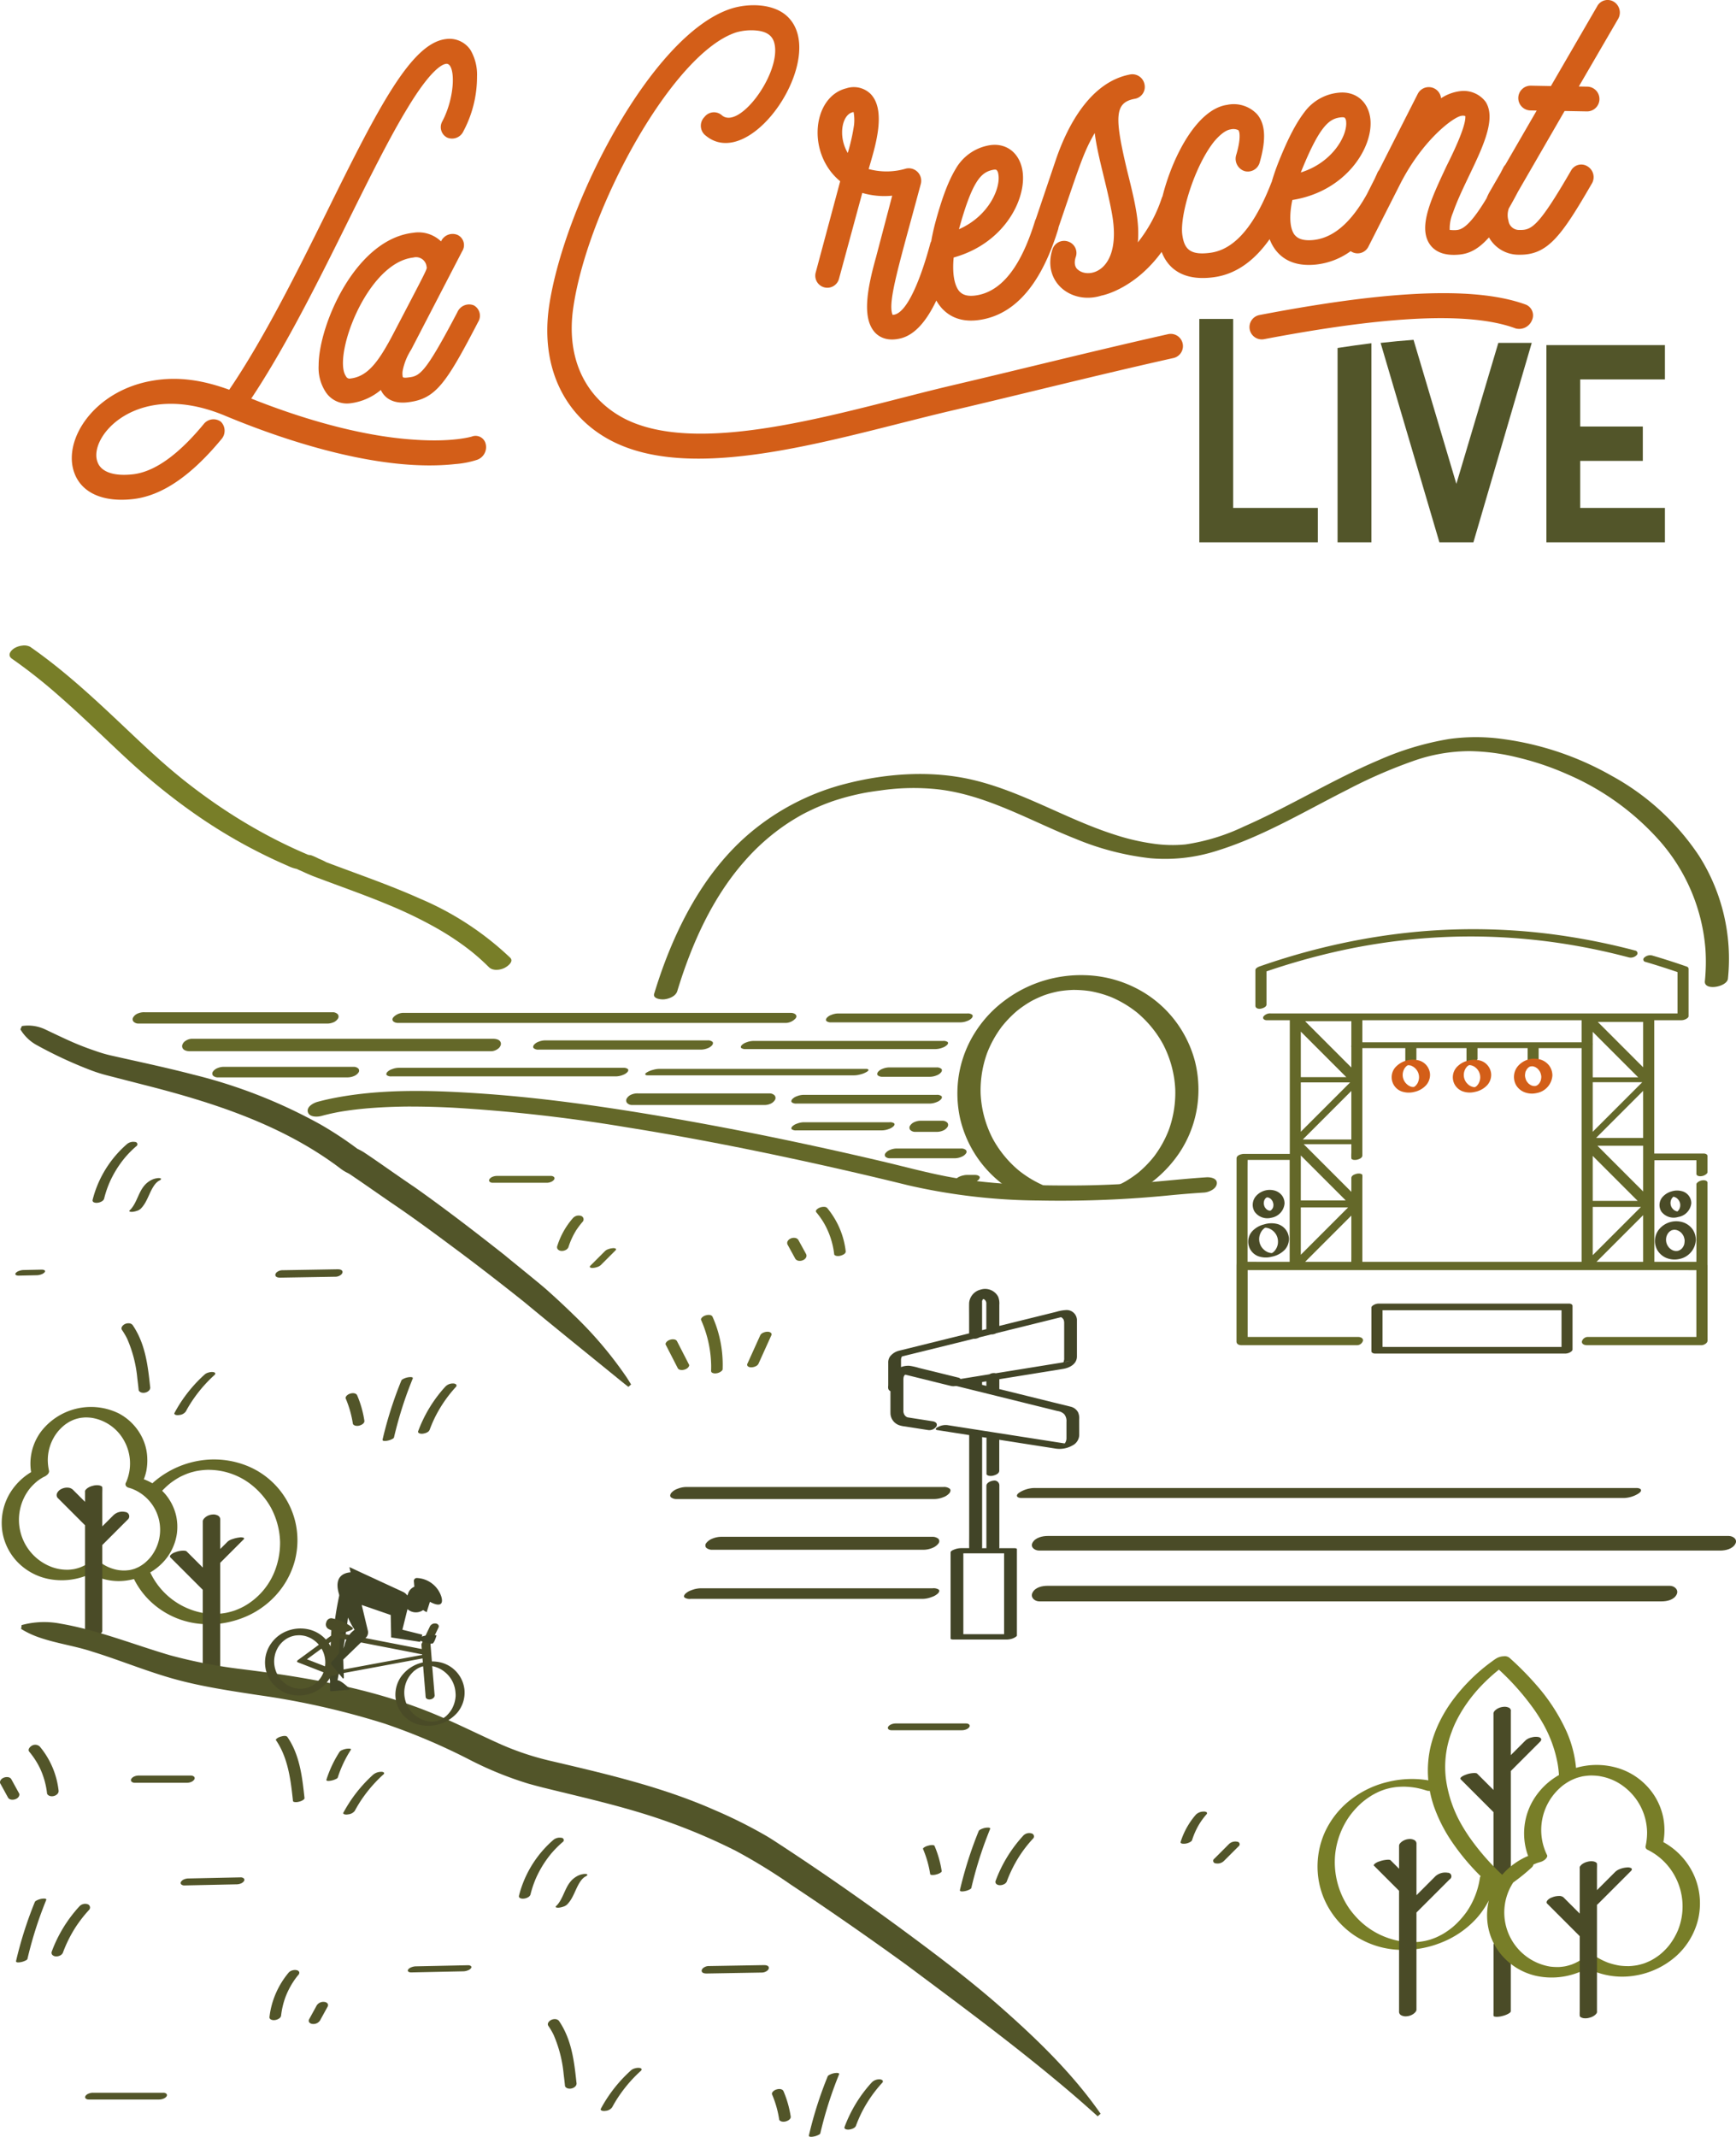 <svg xmlns="http://www.w3.org/2000/svg" width="366.616" height="451.042" viewBox="0 0 366.616 451.042">
  <g id="La_Crescent_Live_Art" data-name="La Crescent Live Art" transform="translate(-9.792 -376.915)">
    <g id="Group_181" data-name="Group 181" transform="translate(147.905 532.516)">
      <path id="Path_359" data-name="Path 359" d="M1134.429,3233.357a40.514,40.514,0,0,0-6.116-25.943,52.2,52.2,0,0,0-18.428-16.867,63.481,63.481,0,0,0-22.7-7.727,41.418,41.418,0,0,0-11.611-.052,61.727,61.727,0,0,0-14.912,4.474c-9.754,4.131-18.781,9.767-28.477,14.018a43.291,43.291,0,0,1-12.313,3.768,28.246,28.246,0,0,1-6.891-.175,46.577,46.577,0,0,1-7.9-1.835c-10.352-3.268-19.706-9.214-30.344-11.667-8.576-1.978-17.93-1.339-26.426.822a50.776,50.776,0,0,0-21.513,11.4c-7.377,6.651-12.5,15.36-16.172,24.505-1.114,2.775-2.086,5.6-2.958,8.464-.334,1.094,1.49,1.25,2.135,1.179,1.029-.113,2.407-.635,2.741-1.729,2.989-9.8,7.3-19.555,14.12-27.325a45.534,45.534,0,0,1,8.954-7.935q1.156-.771,2.357-1.469c1.02-.593,1.309-.745,2.286-1.224q1.161-.569,2.352-1.073.646-.273,1.3-.527.326-.127.654-.248c.09-.033.992-.355.462-.171a50.529,50.529,0,0,1,5.345-1.516c.451-.1.9-.2,1.357-.29.09-.018.488-.094.022-.007q.341-.064.683-.124,1.482-.259,2.976-.443a48.473,48.473,0,0,1,12.029-.259c10.408,1.147,19.674,6.7,29.253,10.478a57.693,57.693,0,0,0,15.8,4.091,35.756,35.756,0,0,0,13.935-1.558c9.756-3.009,18.606-8.364,27.674-12.93a104.965,104.965,0,0,1,13.764-6.008,35.847,35.847,0,0,1,12.022-2.117,44.191,44.191,0,0,1,10.023,1.311,60.058,60.058,0,0,1,10.749,3.635,55.141,55.141,0,0,1,19.49,14.157,39.2,39.2,0,0,1,9.535,22.818,40.285,40.285,0,0,1-.129,6.644c-.2,2.092,4.7,1.231,4.876-.549Z" transform="translate(-907.629 -3182.384)" fill="#646829"/>
    </g>
    <g id="Group_182" data-name="Group 182" transform="translate(211.979 582.745)">
      <path id="Path_360" data-name="Path 360" d="M1320.288,3535.928a23.231,23.231,0,0,1-5.629-3.4l.336.275a23.251,23.251,0,0,1-4.724-5.28q-.555-.855-1.033-1.756l.189.356a22.994,22.994,0,0,1-2.448-7.586,23.483,23.483,0,0,1-.2-2.341l.015.4a23.237,23.237,0,0,1,.846-7.084q.268-.951.617-1.875l-.154.406a23.179,23.179,0,0,1,3.346-5.968l-.3.391a23.424,23.424,0,0,1,3.565-3.669l-.432.355a23.378,23.378,0,0,1,3.5-2.378l-.542.3a23.226,23.226,0,0,1,3.451-1.552l-.632.224a23.218,23.218,0,0,1,3.477-.928l-.66.122a23.535,23.535,0,0,1,3.736-.376l-.619.012a23.538,23.538,0,0,1,4.211.3l-.552-.091a23.144,23.144,0,0,1,4.944,1.4l-.458-.187a23.208,23.208,0,0,1,5.869,3.5l-.336-.275a23.248,23.248,0,0,1,4.749,5.308q.553.853,1.029,1.752l-.189-.356a22.987,22.987,0,0,1,2.443,7.581q.159,1.155.2,2.322l-.015-.4a23.213,23.213,0,0,1-.835,7.059q-.27.963-.623,1.9l.154-.407a23.2,23.2,0,0,1-3.318,5.938l.3-.391a23.443,23.443,0,0,1-3.622,3.731l.432-.355a23.406,23.406,0,0,1-3.511,2.38l.542-.3q-.577.316-1.169.6a2.838,2.838,0,0,0-1.277,1.045,1.019,1.019,0,0,0,.05,1.166,1.956,1.956,0,0,0,1.345.553,4.029,4.029,0,0,0,1.911-.358,26.217,26.217,0,0,0,10.6-9.191,23.949,23.949,0,0,0,3.918-12.676,24.633,24.633,0,0,0-.728-6.469,24.368,24.368,0,0,0-2.363-5.812,24.084,24.084,0,0,0-8.338-8.665,25.177,25.177,0,0,0-12.344-3.709,26.971,26.971,0,0,0-13.433,3,27.575,27.575,0,0,0-5.711,3.985,25.173,25.173,0,0,0-4.056,4.783,23.984,23.984,0,0,0-3.884,11.673,24.7,24.7,0,0,0,.531,6.808,24.251,24.251,0,0,0,11.295,15.406,23.177,23.177,0,0,0,2.724,1.373,1.739,1.739,0,0,0,.733.232,2.459,2.459,0,0,0,.895.034,3.974,3.974,0,0,0,1.834-.646c.37-.27.845-.659.888-1.152a.992.992,0,0,0-.54-1.034Z" transform="translate(-1301.883 -3491.446)" fill="#646829"/>
    </g>
    <g id="Group_199" data-name="Group 199" transform="translate(37.809 590.584)">
      <g id="Group_183" data-name="Group 183">
        <path id="Path_361" data-name="Path 361" d="M272.506,3539.685H232.7a3.315,3.315,0,0,0-1.434.266,2.033,2.033,0,0,0-.954.8.784.784,0,0,0,.043.894,1.425,1.425,0,0,0,1.013.43h39.8a3.318,3.318,0,0,0,1.434-.266,2.033,2.033,0,0,0,.954-.8.784.784,0,0,0-.043-.894,1.427,1.427,0,0,0-1.013-.431Z" transform="translate(-230.195 -3539.685)" fill="#646829"/>
      </g>
      <g id="Group_184" data-name="Group 184" transform="translate(54.86 0.134)">
        <path id="Path_362" data-name="Path 362" d="M651.93,3540.509H570.285a2.907,2.907,0,0,0-2.4,1.006c-.452.719.386,1.112,1,1.112h81.646a2.906,2.906,0,0,0,2.4-1.006c.452-.719-.386-1.112-1-1.112Z" transform="translate(-567.753 -3540.509)" fill="#646829"/>
      </g>
      <g id="Group_185" data-name="Group 185" transform="translate(146.412 0.256)">
        <path id="Path_363" data-name="Path 363" d="M1160.977,3541.259H1133.65a3.951,3.951,0,0,0-1.426.3,2.321,2.321,0,0,0-.991.659c-.135.2-.245.468-.019.666a1.477,1.477,0,0,0,.966.253h27.326a3.951,3.951,0,0,0,1.426-.3,2.322,2.322,0,0,0,.991-.659c.135-.2.245-.468.019-.666a1.479,1.479,0,0,0-.966-.254Z" transform="translate(-1131.084 -3541.259)" fill="#646829"/>
      </g>
      <g id="Group_186" data-name="Group 186" transform="translate(10.442 5.596)">
        <path id="Path_364" data-name="Path 364" d="M360.09,3574.115H296.456a2.589,2.589,0,0,0-1.371.5,1.52,1.52,0,0,0-.64.96c-.049.951.929,1.175,1.679,1.175h63.633a2.585,2.585,0,0,0,1.371-.5,1.518,1.518,0,0,0,.64-.96c.049-.951-.929-1.174-1.679-1.174Z" transform="translate(-294.443 -3574.115)" fill="#646829"/>
      </g>
      <g id="Group_187" data-name="Group 187" transform="translate(84.58 5.936)">
        <path id="Path_365" data-name="Path 365" d="M787.491,3576.213h-34.31a3.844,3.844,0,0,0-1.427.291,2.26,2.26,0,0,0-.985.68c-.136.216-.237.493-.009.7a1.458,1.458,0,0,0,.973.281h34.31a3.845,3.845,0,0,0,1.427-.291,2.26,2.26,0,0,0,.985-.68c.136-.216.237-.493.009-.7a1.457,1.457,0,0,0-.973-.281Z" transform="translate(-750.625 -3576.213)" fill="#646829"/>
      </g>
      <g id="Group_188" data-name="Group 188" transform="translate(128.434 6.058)">
        <path id="Path_366" data-name="Path 366" d="M1063.157,3576.958h-40.108a4.192,4.192,0,0,0-1.424.305,2.478,2.478,0,0,0-1,.616c-.132.175-.262.416-.038.593a1.538,1.538,0,0,0,.951.2h40.108a4.2,4.2,0,0,0,1.424-.305,2.481,2.481,0,0,0,1-.616c.132-.175.262-.416.038-.593a1.537,1.537,0,0,0-.951-.2Z" transform="translate(-1020.464 -3576.958)" fill="#646829"/>
      </g>
      <g id="Group_189" data-name="Group 189" transform="translate(16.812 11.519)">
        <path id="Path_367" data-name="Path 367" d="M363.5,3610.566H336.165a3.5,3.5,0,0,0-1.432.275,2.1,2.1,0,0,0-.966.754.68.68,0,0,0,.024.823,1.424,1.424,0,0,0,1,.376h27.334a3.5,3.5,0,0,0,1.432-.275,2.1,2.1,0,0,0,.966-.754.68.68,0,0,0-.024-.823,1.426,1.426,0,0,0-1-.376Z" transform="translate(-333.64 -3610.566)" fill="#646829"/>
      </g>
      <g id="Group_190" data-name="Group 190" transform="translate(53.575 11.73)">
        <path id="Path_368" data-name="Path 368" d="M609.856,3611.862H562.423a4.051,4.051,0,0,0-1.425.3,2.382,2.382,0,0,0-1,.642c-.134.191-.252.446-.027.635a1.5,1.5,0,0,0,.96.23h47.433a4.057,4.057,0,0,0,1.425-.3,2.386,2.386,0,0,0,1-.642c.134-.191.252-.446.027-.635a1.5,1.5,0,0,0-.96-.23Z" transform="translate(-559.849 -3611.862)" fill="#646829"/>
      </g>
      <g id="Group_191" data-name="Group 191" transform="translate(108.251 11.947)">
        <path id="Path_369" data-name="Path 369" d="M942.788,3613.194H899.3a5.26,5.26,0,0,0-1.327.2,4.824,4.824,0,0,0-1.251.487c-.142.088-.5.27-.442.485s.492.2.625.2h43.483a5.26,5.26,0,0,0,1.327-.2,4.815,4.815,0,0,0,1.251-.487c.142-.088.5-.27.442-.485s-.492-.2-.625-.2Z" transform="translate(-896.279 -3613.194)" fill="#646829"/>
      </g>
      <g id="Group_192" data-name="Group 192" transform="translate(157.235 11.646)">
        <path id="Path_370" data-name="Path 370" d="M1210.239,3611.347h-10a3.821,3.821,0,0,0-1.427.29,2.245,2.245,0,0,0-.984.686c-.136.219-.235.5-.007.71a1.454,1.454,0,0,0,.975.288h10a3.821,3.821,0,0,0,1.427-.29,2.25,2.25,0,0,0,.984-.686c.136-.219.235-.5.007-.71a1.454,1.454,0,0,0-.975-.288Z" transform="translate(-1197.682 -3611.347)" fill="#646829"/>
      </g>
      <g id="Group_193" data-name="Group 193" transform="translate(104.226 17.129)">
        <path id="Path_371" data-name="Path 371" d="M901.857,3645.082H874.01a3.252,3.252,0,0,0-1.435.262,2.015,2.015,0,0,0-.95.813.828.828,0,0,0,.05.922,1.431,1.431,0,0,0,1.019.453h27.847a3.253,3.253,0,0,0,1.435-.262,2.015,2.015,0,0,0,.95-.812.829.829,0,0,0-.05-.922,1.43,1.43,0,0,0-1.019-.452Z" transform="translate(-871.51 -3645.082)" fill="#646829"/>
      </g>
      <g id="Group_194" data-name="Group 194" transform="translate(139.103 17.435)">
        <path id="Path_372" data-name="Path 372" d="M1116.82,3646.965h-28.138a4,4,0,0,0-1.425.3,2.354,2.354,0,0,0-.993.65c-.134.2-.249.456-.023.649a1.487,1.487,0,0,0,.962.241h28.138a4,4,0,0,0,1.426-.3,2.355,2.355,0,0,0,.993-.65c.134-.2.249-.456.023-.649a1.487,1.487,0,0,0-.962-.241Z" transform="translate(-1086.112 -3646.965)" fill="#646829"/>
      </g>
      <g id="Group_195" data-name="Group 195" transform="translate(139.105 23.219)">
        <path id="Path_373" data-name="Path 373" d="M1106.843,3682.554h-18.135a4.2,4.2,0,0,0-1.424.305,2.48,2.48,0,0,0-1,.615c-.132.175-.262.415-.038.593a1.536,1.536,0,0,0,.95.2h18.134a4.193,4.193,0,0,0,1.423-.305,2.479,2.479,0,0,0,1-.616c.132-.175.262-.415.038-.592a1.536,1.536,0,0,0-.95-.2Z" transform="translate(-1086.123 -3682.554)" fill="#646829"/>
      </g>
      <g id="Group_196" data-name="Group 196" transform="translate(164.046 22.9)">
        <path id="Path_374" data-name="Path 374" d="M1246.585,3680.591H1242.1a3.357,3.357,0,0,0-1.433.268,2.046,2.046,0,0,0-.957.785.759.759,0,0,0,.038.877,1.425,1.425,0,0,0,1.01.417h4.485a3.362,3.362,0,0,0,1.433-.268,2.049,2.049,0,0,0,.957-.786.759.759,0,0,0-.038-.877,1.426,1.426,0,0,0-1.01-.417Z" transform="translate(-1239.589 -3680.591)" fill="#646829"/>
      </g>
      <g id="Group_197" data-name="Group 197" transform="translate(158.84 28.765)">
        <path id="Path_375" data-name="Path 375" d="M1223.7,3716.682h-13.6a3.709,3.709,0,0,0-1.429.285,2.189,2.189,0,0,0-.978.708.577.577,0,0,0,0,.747,1.441,1.441,0,0,0,.983.317h13.6a3.71,3.71,0,0,0,1.429-.285,2.193,2.193,0,0,0,.978-.708.577.577,0,0,0,0-.748,1.441,1.441,0,0,0-.983-.317Z" transform="translate(-1207.559 -3716.682)" fill="#646829"/>
      </g>
      <g id="Group_198" data-name="Group 198" transform="translate(173.608 34.341)">
        <path id="Path_376" data-name="Path 376" d="M1302.607,3750.991H1301a2.883,2.883,0,0,0-.7.087,3.238,3.238,0,0,0-.723.209,2.318,2.318,0,0,0-.582.308,1.441,1.441,0,0,0-.41.348l-.133.238a.385.385,0,0,0,.113.42l.234.14a1.97,1.97,0,0,0,.73.109h1.61a2.887,2.887,0,0,0,.7-.088,3.233,3.233,0,0,0,.723-.209,2.314,2.314,0,0,0,.582-.308,1.431,1.431,0,0,0,.41-.348l.133-.238a.385.385,0,0,0-.113-.42l-.234-.14a1.972,1.972,0,0,0-.73-.108Z" transform="translate(-1298.425 -3750.99)" fill="#646829"/>
      </g>
    </g>
    <g id="Group_200" data-name="Group 200" transform="translate(11.809 513.166)">
      <path id="Path_377" data-name="Path 377" d="M70.728,3066.119a110.827,110.827,0,0,1,9.8,7.726c3.182,2.777,6.258,5.67,9.325,8.572,3.02,2.856,6.021,5.732,9.178,8.437,3.057,2.619,6.226,5.113,9.509,7.444a111.036,111.036,0,0,0,20.513,11.563,7.314,7.314,0,0,0,1.737.608c-.025,0,.673.153.251.015-.044-.014-.4-.172-.2-.028a5.219,5.219,0,0,0,.811.381c1,.456,1.984.911,3.01,1.3,1.771.668,3.547,1.322,5.323,1.977s3.552,1.312,5.321,1.987q.662.253,1.323.509l.621.242.31.122c-.31-.122.057.023.164.065q1.313.523,2.617,1.068A91.918,91.918,0,0,1,160.44,3123c1.616.924,3.2,1.913,4.721,2.98q1.148.8,2.254,1.664l.26.2c-.193-.152.026.02.054.043q.258.208.513.42.576.478,1.137.972,1.069.943,2.079,1.948c.807.8,2.307.624,3.25.171.616-.3,2.078-1.333,1.239-2.166a63.537,63.537,0,0,0-19.042-12.472c-3.565-1.6-7.212-3.01-10.87-4.378-1.774-.663-3.552-1.315-5.328-1.971q-1.331-.492-2.66-.99l-.7-.265c-.1-.039-.209-.076-.312-.118-.086-.035-.251-.166-.026-.023a12,12,0,0,0-1.448-.674,14.068,14.068,0,0,0-1.6-.722c-.3-.1-.673-.061-.956-.167a1.6,1.6,0,0,1,.438.116,2.44,2.44,0,0,0-.482-.2q-1.361-.582-2.706-1.2-2.674-1.232-5.278-2.61a112.233,112.233,0,0,1-10.124-6.068q-2.474-1.663-4.863-3.449-1.182-.883-2.343-1.793c-.771-.6-1.285-1.018-2.11-1.7-3.136-2.582-6.117-5.331-9.068-8.12-6.236-5.894-12.443-11.85-19.338-16.982q-1.274-.948-2.578-1.854a2.733,2.733,0,0,0-1.624-.25,4.063,4.063,0,0,0-1.835.642c-.78.56-1.325,1.467-.362,2.137Z" transform="translate(-70.214 -3063.319)" fill="#787e28"/>
    </g>
    <g id="Group_213" data-name="Group 213" transform="translate(13.031 617.927)">
      <g id="Group_204" data-name="Group 204" transform="translate(69.74 49.671)">
        <g id="Group_201" data-name="Group 201" transform="translate(15.311 1.35)">
          <path id="Path_378" data-name="Path 378" d="M603.5,4031.649q.365-.987.8-1.946.11-.239.223-.476l.107-.221c.064-.132.022-.045.008-.017l.079-.156q.238-.469.494-.929a27.966,27.966,0,0,1,2.336-3.538q.731-.942,1.541-1.82a.364.364,0,0,0,0-.481.969.969,0,0,0-.652-.2,2.183,2.183,0,0,0-1.607.654,28.6,28.6,0,0,0-4.811,7.182q-.524,1.11-.949,2.263c-.068.184.1.346.243.415a1.5,1.5,0,0,0,.8.073c.491-.074,1.193-.285,1.386-.807Z" transform="translate(-601.06 -4021.868)" fill="#525529"/>
        </g>
        <g id="Group_202" data-name="Group 202" transform="translate(7.815)">
          <path id="Path_379" data-name="Path 379" d="M557.349,4026.311a82.626,82.626,0,0,1,2.928-9.783q.5-1.344,1.037-2.67c.17-.416-.818-.286-.978-.256a3.41,3.41,0,0,0-.926.291c-.169.086-.419.2-.5.385a82.553,82.553,0,0,0-3.267,9.675q-.373,1.382-.7,2.778c-.1.428.765.3.978.256a3.412,3.412,0,0,0,.926-.29c.149-.077.453-.2.5-.385Z" transform="translate(-554.942 -4013.559)" fill="#525529"/>
        </g>
        <g id="Group_203" data-name="Group 203" transform="translate(0 3.395)">
          <path id="Path_380" data-name="Path 380" d="M510.819,4040.228a22,22,0,0,0-1.511-5.308c-.222-.519-.937-.539-1.409-.4a1.7,1.7,0,0,0-.8.442c-.132.15-.31.393-.219.607a21.984,21.984,0,0,1,1.511,5.308c.033.217.314.364.493.417a1.736,1.736,0,0,0,.916-.018c.46-.136,1.109-.473,1.021-1.049Z" transform="translate(-506.852 -4034.447)" fill="#525529"/>
        </g>
      </g>
      <g id="Group_205" data-name="Group 205" transform="translate(54.905 26.91)">
        <path id="Path_381" data-name="Path 381" d="M416.661,3875.276l9.151-.157,2.591-.044a1.894,1.894,0,0,0,.917-.324.979.979,0,0,0,.443-.582c.051-.6-.653-.67-1.087-.662l-9.151.157-2.591.044a1.894,1.894,0,0,0-.917.324.98.98,0,0,0-.443.582c-.051.6.653.67,1.087.662Z" transform="translate(-415.572 -3873.506)" fill="#525529"/>
      </g>
      <g id="Group_208" data-name="Group 208" transform="translate(16.304)">
        <g id="Group_206" data-name="Group 206" transform="translate(7.777 7.656)">
          <path id="Path_382" data-name="Path 382" d="M228.212,3761.6c1.514-1.42,1.84-3.55,3.053-5.168q.059-.079.121-.155l.047-.057c.1-.122-.05.053.012-.014.089-.1.179-.188.276-.276.048-.043.1-.086.149-.127.033-.026.2-.147.091-.073s.065-.041.1-.063c.072-.044.309-.167.012-.015.131-.067.435-.194.5-.356.061-.145-.068-.209-.194-.233a2.083,2.083,0,0,0-.769.035,3.572,3.572,0,0,0-.927.286,4.889,4.889,0,0,0-1.468,1.071,6.655,6.655,0,0,0-.9,1.294c-.486.9-.838,1.873-1.34,2.769a7.161,7.161,0,0,1-.458.72c-.08.11-.165.218-.254.321.081-.094-.068.071-.089.092-.053.055-.109.109-.165.161-.39.365.35.379.563.356a3.937,3.937,0,0,0,.946-.216,2.012,2.012,0,0,0,.684-.354Z" transform="translate(-225.908 -3755.037)" fill="#525529"/>
        </g>
        <g id="Group_207" data-name="Group 207">
          <path id="Path_383" data-name="Path 383" d="M180.5,3719.945a21.988,21.988,0,0,1,.781-2.514q.117-.308.242-.612l.051-.121s.084-.2.037-.088.039-.088.038-.087l.08-.18q.271-.6.578-1.183a22.264,22.264,0,0,1,1.36-2.254q.373-.543.777-1.063.192-.247.391-.488c.063-.076.124-.154.19-.228-.168.185-.014.017.017-.018l.13-.149a21.912,21.912,0,0,1,2.106-2.08.489.489,0,0,0-.245-.916,2.081,2.081,0,0,0-1.718.46,23.094,23.094,0,0,0-6.326,8.923,21.936,21.936,0,0,0-.924,2.882.435.435,0,0,0,.256.466,1.431,1.431,0,0,0,.806.1,2.158,2.158,0,0,0,.919-.316.984.984,0,0,0,.455-.536Z" transform="translate(-178.058 -3707.927)" fill="#525529"/>
        </g>
      </g>
      <g id="Group_211" data-name="Group 211" transform="translate(22.421 38.309)">
        <g id="Group_209" data-name="Group 209" transform="translate(11.149 10.286)">
          <path id="Path_384" data-name="Path 384" d="M286.734,4015.252q.108-.2.218-.4l.12-.214.052-.091c.017-.029.08-.137.033-.057q.239-.408.49-.808.522-.83,1.1-1.623a29.219,29.219,0,0,1,2.463-2.957q.374-.393.763-.772c.067-.065.132-.132.2-.195-.007.006-.108.1-.035.034l.128-.12q.2-.191.413-.378c.114-.1.309-.27.259-.457s-.3-.248-.453-.266a2.3,2.3,0,0,0-.9.081,2.1,2.1,0,0,0-.819.38,30.092,30.092,0,0,0-5.243,6.143q-.642,1-1.206,2.057c-.088.164.111.313.228.361a1.6,1.6,0,0,0,.789.04,1.877,1.877,0,0,0,1.4-.757Z" transform="translate(-284.296 -4006.934)" fill="#525529"/>
        </g>
        <g id="Group_210" data-name="Group 210">
          <path id="Path_385" data-name="Path 385" d="M221.747,3957.091c-.375-3.493-.772-7.076-2.194-10.326a16.453,16.453,0,0,0-1.51-2.752,1.033,1.033,0,0,0-.694-.356,1.722,1.722,0,0,0-.959.165c-.445.235-.925.754-.569,1.27a15.114,15.114,0,0,1,1.124,1.927l-.1-.214a27.006,27.006,0,0,1,2.191,8.448c.105.829.2,1.659.285,2.49.025.235.326.433.516.5a1.559,1.559,0,0,0,.926.018,1.533,1.533,0,0,0,.793-.478.888.888,0,0,0,.2-.694Z" transform="translate(-215.696 -3943.645)" fill="#525529"/>
        </g>
      </g>
      <g id="Group_212" data-name="Group 212" transform="translate(0 26.985)">
        <path id="Path_386" data-name="Path 386" d="M78.444,3875.237l3.858-.082a2.835,2.835,0,0,0,.95-.2,1.6,1.6,0,0,0,.665-.422c.32-.448-.278-.568-.618-.561l-3.858.082a2.823,2.823,0,0,0-.95.2,1.606,1.606,0,0,0-.665.422c-.32.448.278.568.618.561Z" transform="translate(-77.735 -3873.971)" fill="#525529"/>
      </g>
    </g>
    <g id="Group_225" data-name="Group 225" transform="translate(113.073 625.133)">
      <g id="Group_216" data-name="Group 216" transform="translate(14.362 8.36)">
        <g id="Group_214" data-name="Group 214">
          <path id="Path_387" data-name="Path 387" d="M784.072,3810.406a15.652,15.652,0,0,1,1.263-2.938q.093-.167.191-.332l.107-.179c.08-.13.025-.075-.014.021a2.142,2.142,0,0,1,.228-.35q.116-.174.237-.344a15.752,15.752,0,0,1,.992-1.256.761.761,0,0,0-.331-1.238,1.63,1.63,0,0,0-1.719.46,16.378,16.378,0,0,0-3.29,5.835.744.744,0,0,0,.058.708,1.042,1.042,0,0,0,.7.373,1.672,1.672,0,0,0,.96-.163,1.214,1.214,0,0,0,.618-.6Z" transform="translate(-781.676 -3803.707)" fill="#646829"/>
        </g>
        <g id="Group_215" data-name="Group 215" transform="translate(6.912 6.895)">
          <path id="Path_388" data-name="Path 388" d="M826.524,3849.7l3.12-3.118c.1-.1.164-.242.037-.351a1.035,1.035,0,0,0-.624-.1,3.317,3.317,0,0,0-.948.209,1.928,1.928,0,0,0-.675.384l-3.121,3.118c-.1.1-.164.242-.037.351a1.038,1.038,0,0,0,.625.1,3.325,3.325,0,0,0,.948-.209,1.925,1.925,0,0,0,.675-.384Z" transform="translate(-824.206 -3846.133)" fill="#646829"/>
        </g>
      </g>
      <g id="Group_220" data-name="Group 220" transform="translate(37.267 29.337)">
        <g id="Group_217" data-name="Group 217" transform="translate(17.24 3.558)">
          <path id="Path_389" data-name="Path 389" d="M1031.057,3961.49l2.71-5.991a.485.485,0,0,0-.019-.561.977.977,0,0,0-.668-.259,2.076,2.076,0,0,0-.955.182,1.289,1.289,0,0,0-.642.509l-2.71,5.99a.486.486,0,0,0,.019.561.977.977,0,0,0,.668.259,2.076,2.076,0,0,0,.955-.182,1.288,1.288,0,0,0,.642-.509Z" transform="translate(-1028.694 -3954.678)" fill="#646829"/>
        </g>
        <g id="Group_218" data-name="Group 218" transform="translate(7.488)">
          <path id="Path_390" data-name="Path 390" d="M973.26,3944.255a25.216,25.216,0,0,0-1.22-8.73,24.674,24.674,0,0,0-.9-2.326c-.221-.5-.951-.461-1.391-.332a1.811,1.811,0,0,0-.808.423c-.126.132-.32.36-.231.56a24.711,24.711,0,0,1,1.984,7.339q.12,1.092.142,2.191l0-.186q.012.67-.011,1.34a.456.456,0,0,0,.258.474,1.421,1.421,0,0,0,.807.107,2.125,2.125,0,0,0,.919-.317c.17-.117.445-.313.453-.543Z" transform="translate(-968.688 -3932.784)" fill="#646829"/>
        </g>
        <g id="Group_219" data-name="Group 219" transform="translate(0 5.146)">
          <path id="Path_391" data-name="Path 391" d="M927.584,3969.809l-2.51-4.889a.72.72,0,0,0-.493-.417,1.734,1.734,0,0,0-.916.018,1.7,1.7,0,0,0-.8.443c-.125.142-.322.406-.218.608l2.51,4.89a.718.718,0,0,0,.493.417,1.734,1.734,0,0,0,.916-.018,1.7,1.7,0,0,0,.8-.443c.125-.142.323-.406.218-.608Z" transform="translate(-922.614 -3964.448)" fill="#646829"/>
        </g>
      </g>
      <g id="Group_221" data-name="Group 221">
        <path id="Path_392" data-name="Path 392" d="M694.064,3753.715h11.375a2.379,2.379,0,0,0,.954-.186,1.417,1.417,0,0,0,.646-.492.429.429,0,0,0-.011-.532.954.954,0,0,0-.662-.237H694.991a2.382,2.382,0,0,0-.954.185,1.42,1.42,0,0,0-.646.492.429.429,0,0,0,.011.531.952.952,0,0,0,.662.238Z" transform="translate(-693.303 -3752.268)" fill="#646829"/>
      </g>
      <g id="Group_224" data-name="Group 224" transform="translate(62.959 6.529)">
        <g id="Group_222" data-name="Group 222" transform="translate(6.065)">
          <path id="Path_393" data-name="Path 393" d="M1124.313,3801.81a17.327,17.327,0,0,0-2.623-7.359,16.854,16.854,0,0,0-1.315-1.8.97.97,0,0,0-.656-.213,2.289,2.289,0,0,0-.953.19c-.314.142-1,.55-.649.974a17.069,17.069,0,0,1,1.688,2.411l-.087-.15a17.06,17.06,0,0,1,2.164,6.594c.022.195.327.3.471.333a1.968,1.968,0,0,0,.907-.052c.407-.119,1.112-.4,1.052-.932Z" transform="translate(-1118.018 -3792.442)" fill="#646829"/>
        </g>
        <g id="Group_223" data-name="Group 223" transform="translate(0 6.533)">
          <path id="Path_394" data-name="Path 394" d="M1084.656,3836l-1.62-2.953a1.039,1.039,0,0,0-.7-.387,1.645,1.645,0,0,0-.961.16,1.258,1.258,0,0,0-.615.608.808.808,0,0,0,.063.725l1.62,2.953a1.04,1.04,0,0,0,.7.387,1.645,1.645,0,0,0,.961-.16,1.257,1.257,0,0,0,.615-.607.809.809,0,0,0-.063-.725Z" transform="translate(-1080.7 -3832.64)" fill="#646829"/>
        </g>
      </g>
    </g>
    <g id="Group_226" data-name="Group 226" transform="translate(74.766 607.202)">
      <path id="Path_395" data-name="Path 395" d="M460.463,3647.218q1.409-.387,2.841-.679c.262-.054.526-.1.789-.156.432-.088-.129.022-.179.031l.405-.071q.829-.143,1.662-.262c2.275-.327,4.566-.536,6.86-.669q1.91-.111,3.823-.156c1.58-.039,1.9-.04,3.488-.032,2.754.014,5.508.1,8.259.242a343.85,343.85,0,0,1,36.509,4.129c11.733,1.869,23.1,4.059,34.808,6.567q12.4,2.655,24.713,5.687a127.251,127.251,0,0,0,27.6,3.208A234.31,234.31,0,0,0,640,3663.925q3.435-.331,6.88-.549c1-.064,2.548-.71,2.71-1.842.171-1.189-1.353-1.433-2.189-1.379-4.57.293-9.119.82-13.685,1.158-4.653.344-9.321.547-13.986.569-9.133.041-18.5-.2-27.481-1.964-4.439-.872-8.822-2.059-13.226-3.1q-6.777-1.594-13.58-3.076c-11.6-2.527-23.257-4.817-34.97-6.766-12.222-2.034-24.529-3.728-36.9-4.546-10.294-.681-20.908-.963-31.068,1.123q-1.431.294-2.841.679c-.859.236-2.33,1.025-2.031,2.142s2,1.068,2.829.839Z" transform="translate(-457.594 -3641.934)" fill="#646829"/>
    </g>
    <path id="Path_396" data-name="Path 396" d="M84.611,3556.984a8.4,8.4,0,0,1,4.941.717c1.432.675,2.842,1.359,4.255,2a59.739,59.739,0,0,0,6.406,2.556,28.117,28.117,0,0,0,3.206.938c5.691,1.287,11.7,2.549,17.343,4.024a108.543,108.543,0,0,1,26.986,10.581,77.844,77.844,0,0,1,7.613,5.013,1,1,0,0,0,.209.13,12.816,12.816,0,0,1,1.244.676l1.022.68c3,2.035,6.754,4.715,9.754,6.725,6.484,4.584,12.787,9.437,19.021,14.35,1.135.973,8.2,6.629,9.22,7.626,1.748,1.553,3.547,3.243,5.224,4.874a83.111,83.111,0,0,1,11.249,13.232l.325.508q.323.509.633,1.027l-.573.5c-1.266-.981-2.478-1.994-3.706-2.985-5.655-4.594-12.635-10.229-18.211-14.859-4.309-3.45-10.514-8.258-14.89-11.484-4.38-3.265-8.82-6.539-13.349-9.589-2.175-1.491-5.591-3.89-7.776-5.367l-.944-.638c-.242-.152-.491-.258-.838-.446a9.115,9.115,0,0,1-1.277-.86c-.238-.178-.708-.529-.95-.7-11.941-8.662-26.165-13.213-40.332-16.81-2.012-.514-6.036-1.553-8.044-2.068a32.408,32.408,0,0,1-3.57-1.169,89.77,89.77,0,0,1-10.926-5.093,9.074,9.074,0,0,1-3.582-3.4l.319-.692Z" transform="translate(-70.195 -2963.485)" fill="#525529"/>
    <g id="Group_263" data-name="Group 263" transform="translate(9.792 740.71)">
      <g id="Group_230" data-name="Group 230" transform="translate(163.014 73.769)">
        <g id="Group_227" data-name="Group 227" transform="translate(15.311 1.35)">
          <path id="Path_397" data-name="Path 397" d="M1157.5,4935.429q.365-.987.8-1.945.11-.24.223-.476l.107-.221c.064-.132.022-.045.008-.017l.079-.156q.238-.469.494-.929a27.977,27.977,0,0,1,2.336-3.538q.731-.942,1.541-1.819a.363.363,0,0,0,0-.48.966.966,0,0,0-.651-.2,2.185,2.185,0,0,0-1.607.654,28.606,28.606,0,0,0-4.811,7.182q-.524,1.11-.949,2.264c-.068.184.1.346.243.416a1.507,1.507,0,0,0,.8.072c.491-.074,1.193-.285,1.386-.807Z" transform="translate(-1155.055 -4925.648)" fill="#525529"/>
        </g>
        <g id="Group_228" data-name="Group 228" transform="translate(7.815)">
          <path id="Path_398" data-name="Path 398" d="M1111.344,4930.091a82.55,82.55,0,0,1,2.928-9.783q.495-1.344,1.036-2.67c.17-.416-.818-.287-.978-.256a3.39,3.39,0,0,0-.926.291c-.169.086-.419.2-.5.384a82.671,82.671,0,0,0-3.267,9.675q-.373,1.383-.7,2.778c-.1.429.765.3.978.256a3.412,3.412,0,0,0,.926-.291c.149-.076.453-.2.5-.384Z" transform="translate(-1108.937 -4917.339)" fill="#525529"/>
        </g>
        <g id="Group_229" data-name="Group 229" transform="translate(0 3.395)">
          <path id="Path_399" data-name="Path 399" d="M1064.814,4944.009a22,22,0,0,0-1.511-5.308c-.222-.52-.937-.539-1.409-.4a1.7,1.7,0,0,0-.8.442c-.132.15-.31.393-.219.606a21.988,21.988,0,0,1,1.511,5.309c.033.217.314.363.493.417a1.74,1.74,0,0,0,.916-.019c.46-.137,1.109-.473,1.021-1.049Z" transform="translate(-1060.847 -4938.228)" fill="#525529"/>
        </g>
      </g>
      <g id="Group_231" data-name="Group 231" transform="translate(148.179 51.008)">
        <path id="Path_400" data-name="Path 400" d="M970.656,4779.056l9.151-.158,2.591-.044a1.894,1.894,0,0,0,.917-.324.98.98,0,0,0,.443-.582c.051-.6-.653-.67-1.087-.663l-9.151.157-2.591.044a1.89,1.89,0,0,0-.917.324.977.977,0,0,0-.443.582c-.051.6.653.67,1.087.663Z" transform="translate(-969.567 -4777.286)" fill="#525529"/>
      </g>
      <g id="Group_234" data-name="Group 234" transform="translate(109.579 24.098)">
        <g id="Group_232" data-name="Group 232" transform="translate(7.777 7.656)">
          <path id="Path_401" data-name="Path 401" d="M782.207,4665.377c1.514-1.42,1.84-3.55,3.053-5.167.039-.053.08-.1.121-.156l.047-.057c.1-.122-.05.053.012-.014.089-.1.179-.188.276-.276.048-.043.1-.086.149-.127.033-.027.2-.147.091-.073s.065-.041.1-.062c.072-.044.309-.167.012-.016.131-.066.435-.193.5-.356.061-.145-.068-.209-.194-.233a2.089,2.089,0,0,0-.769.036,3.58,3.58,0,0,0-.927.286,4.9,4.9,0,0,0-1.468,1.071,6.679,6.679,0,0,0-.9,1.293c-.486.9-.838,1.874-1.34,2.769a7.217,7.217,0,0,1-.458.721c-.08.11-.165.218-.254.321.081-.094-.068.071-.089.092-.053.055-.109.108-.164.161-.39.365.35.378.563.356a3.949,3.949,0,0,0,.946-.216,2.015,2.015,0,0,0,.684-.354Z" transform="translate(-779.904 -4658.818)" fill="#525529"/>
        </g>
        <g id="Group_233" data-name="Group 233">
          <path id="Path_402" data-name="Path 402" d="M734.5,4623.726a21.914,21.914,0,0,1,.781-2.514q.117-.308.242-.612l.051-.122s.084-.2.037-.088.038-.087.038-.087l.081-.181q.271-.6.578-1.183a22.27,22.27,0,0,1,1.36-2.254q.373-.543.777-1.062.192-.247.391-.489c.063-.076.124-.155.19-.227-.168.184-.014.017.017-.018l.13-.148a21.887,21.887,0,0,1,2.106-2.08.489.489,0,0,0-.245-.916,2.081,2.081,0,0,0-1.718.46,23.1,23.1,0,0,0-6.326,8.922,21.979,21.979,0,0,0-.924,2.882.436.436,0,0,0,.256.467,1.431,1.431,0,0,0,.806.1,2.162,2.162,0,0,0,.919-.316.984.984,0,0,0,.455-.536Z" transform="translate(-732.053 -4611.708)" fill="#525529"/>
        </g>
      </g>
      <g id="Group_238" data-name="Group 238" transform="translate(58.256 2.631)">
        <g id="Group_235" data-name="Group 235" transform="translate(14.225 7.572)">
          <path id="Path_403" data-name="Path 403" d="M506.219,4534.471q.465-.863.985-1.694c.3-.483.647-.991,1.024-1.51a29.216,29.216,0,0,1,2.511-3.008q.762-.8,1.583-1.535a.258.258,0,0,0,.028-.387,1.008,1.008,0,0,0-.632-.125,2.644,2.644,0,0,0-1.618.61,29.879,29.879,0,0,0-5.155,6.1q-.6.943-1.135,1.931c-.086.159.1.28.217.321a1.7,1.7,0,0,0,.783.017,1.968,1.968,0,0,0,1.409-.722Z" transform="translate(-503.788 -4526.208)" fill="#525529"/>
        </g>
        <g id="Group_236" data-name="Group 236" transform="translate(10.666 2.679)">
          <path id="Path_404" data-name="Path 404" d="M484.291,4502.21a24.615,24.615,0,0,1,2.771-5.863c.232-.359-.873-.227-.966-.209a3.768,3.768,0,0,0-.927.287,1.165,1.165,0,0,0-.5.362,24.613,24.613,0,0,0-2.771,5.863c-.127.4.8.242.965.209a3.789,3.789,0,0,0,.927-.287c.152-.074.446-.187.5-.362Z" transform="translate(-481.885 -4496.1)" fill="#525529"/>
        </g>
        <g id="Group_237" data-name="Group 237">
          <path id="Path_405" data-name="Path 405" d="M422.307,4492.719c-.373-3.471-.767-7.03-2.167-10.264a15.27,15.27,0,0,0-1.433-2.6c-.259-.376-.963-.22-1.333-.115a2.474,2.474,0,0,0-.825.359c-.085.065-.366.271-.272.407,2,2.907,2.782,6.416,3.248,9.861.135,1,.245,2,.352,3,.017.162.343.206.439.216a2.535,2.535,0,0,0,.894-.1,2.483,2.483,0,0,0,.825-.359c.131-.1.293-.22.273-.407Z" transform="translate(-416.258 -4479.617)" fill="#525529"/>
        </g>
      </g>
      <g id="Group_241" data-name="Group 241" transform="translate(115.695 62.407)">
        <g id="Group_239" data-name="Group 239" transform="translate(11.149 10.286)">
          <path id="Path_406" data-name="Path 406" d="M840.729,4919.033q.108-.2.219-.4.06-.108.12-.214l.052-.091.033-.057q.239-.408.49-.809.522-.83,1.1-1.623a29.293,29.293,0,0,1,2.463-2.957q.374-.393.763-.772c.067-.065.132-.132.2-.195l-.035.034.128-.12q.2-.191.413-.378c.114-.1.309-.271.259-.457s-.3-.248-.453-.266a2.285,2.285,0,0,0-.9.081,2.091,2.091,0,0,0-.819.38,30.114,30.114,0,0,0-5.243,6.143q-.642,1-1.206,2.056c-.088.165.112.313.228.361a1.608,1.608,0,0,0,.789.041,1.878,1.878,0,0,0,1.4-.758Z" transform="translate(-838.291 -4910.715)" fill="#525529"/>
        </g>
        <g id="Group_240" data-name="Group 240">
          <path id="Path_407" data-name="Path 407" d="M775.742,4860.872c-.375-3.493-.772-7.076-2.194-10.326a16.472,16.472,0,0,0-1.51-2.752,1.038,1.038,0,0,0-.694-.356,1.725,1.725,0,0,0-.959.166c-.445.235-.925.754-.569,1.27a15.085,15.085,0,0,1,1.124,1.927l-.1-.214a27.008,27.008,0,0,1,2.191,8.448c.105.829.2,1.659.285,2.49.025.235.326.433.517.5a1.563,1.563,0,0,0,.926.018,1.534,1.534,0,0,0,.793-.478.888.888,0,0,0,.2-.695Z" transform="translate(-769.692 -4847.425)" fill="#525529"/>
        </g>
      </g>
      <g id="Group_242" data-name="Group 242" transform="translate(86.124 51.036)">
        <path id="Path_408" data-name="Path 408" d="M588.458,4778.972l8.579-.181,2.428-.051a2.694,2.694,0,0,0,.951-.2,1.524,1.524,0,0,0,.658-.448c.3-.463-.255-.645-.638-.636l-8.579.182-2.428.051a2.7,2.7,0,0,0-.951.2,1.525,1.525,0,0,0-.658.448c-.3.463.255.645.638.636Z" transform="translate(-587.735 -4777.46)" fill="#525529"/>
      </g>
      <g id="Group_243" data-name="Group 243" transform="translate(38.148 32.484)">
        <path id="Path_409" data-name="Path 409" d="M293.3,4665.013l8.579-.182,2.428-.051a2.443,2.443,0,0,0,.954-.184,1.4,1.4,0,0,0,.645-.5.445.445,0,0,0-.014-.543.94.94,0,0,0-.664-.246l-8.579.182-2.428.051a2.442,2.442,0,0,0-.954.185,1.4,1.4,0,0,0-.645.5.445.445,0,0,0,.014.543.943.943,0,0,0,.664.246Z" transform="translate(-292.532 -4663.308)" fill="#525529"/>
      </g>
      <g id="Group_244" data-name="Group 244" transform="translate(27.651 10.997)">
        <path id="Path_410" data-name="Path 410" d="M228.716,4532.615h11.009a2.283,2.283,0,0,0,.955-.182,1.38,1.38,0,0,0,.641-.511.475.475,0,0,0-.02-.564.949.949,0,0,0-.669-.262H229.623a2.29,2.29,0,0,0-.955.181,1.38,1.38,0,0,0-.641.511.476.476,0,0,0,.02.565.951.951,0,0,0,.669.262Z" transform="translate(-227.944 -4531.095)" fill="#525529"/>
      </g>
      <g id="Group_245" data-name="Group 245" transform="translate(17.976 77.948)">
        <path id="Path_411" data-name="Path 411" d="M184.95,4943.053H170.089a2.4,2.4,0,0,0-.953.187,1.426,1.426,0,0,0-.648.487c-.268.487.229.754.669.754h14.861a2.4,2.4,0,0,0,.954-.186,1.431,1.431,0,0,0,.648-.488c.268-.486-.229-.755-.669-.755Z" transform="translate(-168.412 -4943.053)" fill="#525529"/>
      </g>
      <g id="Group_248" data-name="Group 248" transform="translate(56.905 52.033)">
        <g id="Group_246" data-name="Group 246">
          <path id="Path_412" data-name="Path 412" d="M410.4,4793.268a16.9,16.9,0,0,1,.839-3.7c.026-.075.053-.15.081-.226.005-.015.046-.123.009-.026s.013-.034.022-.058q.086-.223.179-.445.185-.442.395-.874a16.91,16.91,0,0,1,.934-1.675q.285-.448.6-.878c.054-.074.109-.147.163-.22.014-.019.087-.113.007-.011l.029-.038q.179-.229.367-.452a.688.688,0,0,0,.219-.6.672.672,0,0,0-.492-.414,1.749,1.749,0,0,0-.916.019,1.656,1.656,0,0,0-.8.441,17.954,17.954,0,0,0-3.689,7.215,16.883,16.883,0,0,0-.39,2.191c-.063.566.656.712,1.086.658a1.974,1.974,0,0,0,.917-.323.947.947,0,0,0,.443-.58Z" transform="translate(-407.948 -4783.595)" fill="#525529"/>
        </g>
        <g id="Group_247" data-name="Group 247" transform="translate(8.294 6.736)">
          <path id="Path_413" data-name="Path 413" d="M461.366,4828.971l1.62-2.953a.606.606,0,0,0-.041-.643,1,1,0,0,0-.685-.324,1.672,1.672,0,0,0-1.586.729l-1.62,2.953a.607.607,0,0,0,.041.643,1,1,0,0,0,.685.324,1.674,1.674,0,0,0,1.586-.729Z" transform="translate(-458.98 -4825.046)" fill="#525529"/>
        </g>
      </g>
      <g id="Group_251" data-name="Group 251" transform="translate(0 4.497)">
        <g id="Group_249" data-name="Group 249" transform="translate(6.048)">
          <path id="Path_414" data-name="Path 414" d="M101.338,4500.709a17.563,17.563,0,0,0-2.642-7.43,16.9,16.9,0,0,0-1.315-1.795,1.382,1.382,0,0,0-1.658-.208c-.409.22-.971.812-.561,1.3a17.044,17.044,0,0,1,2.294,3.562l-.105-.22a17.06,17.06,0,0,1,1.557,5.442c.027.239.325.446.521.521a1.531,1.531,0,0,0,.928.025,1.505,1.505,0,0,0,.791-.485.919.919,0,0,0,.191-.712Z" transform="translate(-95.019 -4491.096)" fill="#525529"/>
        </g>
        <g id="Group_250" data-name="Group 250" transform="translate(0 6.819)">
          <path id="Path_415" data-name="Path 415" d="M61.77,4536.383l-1.62-2.953a1.014,1.014,0,0,0-.7-.361,1.712,1.712,0,0,0-.959.165,1.265,1.265,0,0,0-.621.586l-.068.237a.638.638,0,0,0,.122.454l1.619,2.953a1.018,1.018,0,0,0,.7.36,1.717,1.717,0,0,0,.959-.165,1.27,1.27,0,0,0,.621-.586l.068-.237a.636.636,0,0,0-.122-.454Z" transform="translate(-57.803 -4533.057)" fill="#525529"/>
        </g>
      </g>
      <g id="Group_254" data-name="Group 254" transform="translate(3.389 36.965)">
        <g id="Group_252" data-name="Group 252" transform="translate(7.494 1.1)">
          <path id="Path_416" data-name="Path 416" d="M127.164,4707.987a28.032,28.032,0,0,1,1.764-3.855q.255-.46.527-.911.136-.226.276-.448l.079-.125c-.076.121-.011.017,0-.006l.1-.146q.589-.893,1.245-1.739.731-.943,1.541-1.819a.735.735,0,0,0-.324-1.209,1.667,1.667,0,0,0-1.718.461,28.962,28.962,0,0,0-4.87,7.234q-.524,1.11-.949,2.263a.706.706,0,0,0,.054.691,1.03,1.03,0,0,0,.7.361,1.711,1.711,0,0,0,.96-.164,1.25,1.25,0,0,0,.621-.588Z" transform="translate(-124.77 -4697.65)" fill="#525529"/>
        </g>
        <g id="Group_253" data-name="Group 253">
          <path id="Path_417" data-name="Path 417" d="M81.064,4703.626a82.606,82.606,0,0,1,2.928-9.783q.5-1.344,1.037-2.67c.168-.413-.819-.279-.976-.249a3.432,3.432,0,0,0-.926.29c-.168.085-.421.2-.5.381a82.584,82.584,0,0,0-3.267,9.675q-.373,1.383-.7,2.778c-.1.425.766.288.976.249a3.486,3.486,0,0,0,.926-.29c.148-.076.455-.2.5-.381Z" transform="translate(-78.658 -4690.88)" fill="#525529"/>
        </g>
      </g>
      <g id="Group_257" data-name="Group 257" transform="translate(249.32 18.595)">
        <g id="Group_255" data-name="Group 255">
          <path id="Path_418" data-name="Path 418" d="M1594.333,4583.865a15.66,15.66,0,0,1,1.263-2.937,13.805,13.805,0,0,1,.8-1.261,15.683,15.683,0,0,1,.993-1.256.291.291,0,0,0,.02-.417.985.985,0,0,0-.638-.148,2.348,2.348,0,0,0-1.615.624,16.141,16.141,0,0,0-3.238,5.759c-.151.48.774.426,1.013.386a2.726,2.726,0,0,0,.923-.3c.178-.1.412-.237.479-.448Z" transform="translate(-1591.902 -4577.844)" fill="#525529"/>
        </g>
        <g id="Group_256" data-name="Group 256" transform="translate(6.892 6.322)">
          <path id="Path_419" data-name="Path 419" d="M1636.528,4620.887l3.12-3.118a.534.534,0,0,0-.263-.981,1.942,1.942,0,0,0-1.719.46l-3.12,3.118a.534.534,0,0,0,.263.981,1.94,1.94,0,0,0,1.719-.46Z" transform="translate(-1634.308 -4616.743)" fill="#525529"/>
        </g>
      </g>
      <g id="Group_258" data-name="Group 258" transform="translate(187.503)">
        <path id="Path_420" data-name="Path 420" d="M1228.069,4463.428h-14.861a2.4,2.4,0,0,0-.953.187,1.426,1.426,0,0,0-.648.487c-.269.486.229.755.669.755h14.861a2.4,2.4,0,0,0,.953-.187,1.426,1.426,0,0,0,.648-.487c.268-.487-.229-.754-.669-.754Z" transform="translate(-1211.531 -4463.428)" fill="#525529"/>
      </g>
      <g id="Group_262" data-name="Group 262" transform="translate(194.92 21.981)">
        <g id="Group_259" data-name="Group 259" transform="translate(15.298 1.15)">
          <path id="Path_421" data-name="Path 421" d="M1353.682,4616.02a27.964,27.964,0,0,1,1.764-3.855q.509-.921,1.087-1.8c.1-.146.2-.288.293-.437,0,0-.112.161-.047.069l.08-.115.162-.229q.316-.442.649-.872.731-.942,1.541-1.819a.652.652,0,0,0-.3-1.134,1.738,1.738,0,0,0-1.718.46,28.934,28.934,0,0,0-4.873,7.224q-.524,1.11-.949,2.263a.636.636,0,0,0,.043.651,1.01,1.01,0,0,0,.687.33,1.808,1.808,0,0,0,.958-.17,1.238,1.238,0,0,0,.627-.563Z" transform="translate(-1351.299 -4605.758)" fill="#525529"/>
        </g>
        <g id="Group_260" data-name="Group 260" transform="translate(7.801)">
          <path id="Path_422" data-name="Path 422" d="M1307.572,4611.431a82.632,82.632,0,0,1,2.928-9.783q.5-1.343,1.037-2.67c.169-.413-.818-.281-.977-.251a3.449,3.449,0,0,0-.926.29c-.168.086-.42.2-.5.382a82.671,82.671,0,0,0-3.267,9.676q-.373,1.382-.7,2.777c-.1.426.766.291.977.251a3.449,3.449,0,0,0,.926-.29c.149-.076.454-.2.5-.382Z" transform="translate(-1305.165 -4598.683)" fill="#525529"/>
        </g>
        <g id="Group_261" data-name="Group 261" transform="translate(0 3.687)">
          <path id="Path_423" data-name="Path 423" d="M1261.119,4626.855a21.992,21.992,0,0,0-1.511-5.308c-.064-.15-.3-.167-.428-.175a2.808,2.808,0,0,0-.889.119,2.777,2.777,0,0,0-.829.342c-.094.064-.346.219-.284.365a22,22,0,0,1,1.511,5.309c.023.149.345.17.428.175a2.851,2.851,0,0,0,.889-.118,2.783,2.783,0,0,0,.829-.343c.117-.081.309-.2.284-.365Z" transform="translate(-1257.168 -4621.369)" fill="#525529"/>
        </g>
      </g>
    </g>
    <g id="Group_265" data-name="Group 265" transform="translate(10.154 673.895)">
      <path id="Path_424" data-name="Path 424" d="M122.01,4076.477a17.032,17.032,0,0,0-10.275-11.78,18.772,18.772,0,0,0-9.409-1.131,19.622,19.622,0,0,0-9.871,4.327c-.209.173-.411.353-.611.537a10.562,10.562,0,0,0-1.662-.8l-.141-.052a10.95,10.95,0,0,0,.525-1.756,11.68,11.68,0,0,0,.2-2.676,10.544,10.544,0,0,0-.8-3.757,11.42,11.42,0,0,0-5.222-5.715,13.309,13.309,0,0,0-16.393,3.81,11.335,11.335,0,0,0-2.2,7.946c.021.215.049.428.084.641a13.056,13.056,0,0,0-4.791,5,12.267,12.267,0,0,0-1.257,7.694A11.97,11.97,0,0,0,63.316,4085a12.578,12.578,0,0,0,6.355,3.568,14.341,14.341,0,0,0,9.156-1.049,12.021,12.021,0,0,0,7.633,1.419,13.9,13.9,0,0,0,1.5-.3,16.855,16.855,0,0,0,4.7,5.768,17.557,17.557,0,0,0,8.228,3.561,19.808,19.808,0,0,0,5.088.1,20.339,20.339,0,0,0,4.758-1.161,18.39,18.39,0,0,0,7.106-4.755,17.649,17.649,0,0,0,4.07-7.315A17.088,17.088,0,0,0,122.01,4076.477ZM77.8,4054.512Zm8.358,32.316-.065,0c-.148,0-.3,0-.445,0-.29-.009-.578-.035-.866-.068a8.561,8.561,0,0,1-4-1.7,2.029,2.029,0,0,0-1.212-.167,3.388,3.388,0,0,0-1.378.477q-.226.144-.458.279l-.114.064c-.286.143-.574.278-.87.4-.067.027-.135.052-.2.078-.09.032-.213.076-.283.1q-.467.142-.945.243l-.107.017q-.277.044-.556.073-.246.026-.493.042l-.089,0h-.019a9.326,9.326,0,0,1-3.551-.6,10.632,10.632,0,0,1-4.461-16.635,11.72,11.72,0,0,1,1.523-1.485c.239-.179.483-.352.736-.512q.232-.147.471-.283l.054-.03.094-.048a2.156,2.156,0,0,0,.715-.45,1.3,1.3,0,0,0,.259-.305.963.963,0,0,0,.059-.123.69.69,0,0,0,.054-.448,10.972,10.972,0,0,1-.249-1.937,9.6,9.6,0,0,1,2.153-6.335,10.823,10.823,0,0,1,1.41-1.374,10.635,10.635,0,0,1,1.071-.7l.042-.023c.1-.052.207-.1.312-.153q.353-.165.718-.3c.108-.035.217-.07.326-.1.235-.068.473-.126.712-.177h0q.206-.034.413-.059c.242-.03.485-.049.729-.062h.163q.228,0,.455.012c.244.012.487.035.729.063a9.53,9.53,0,0,1,6.926,4.916,9.893,9.893,0,0,1,.452,8.516c-.03.068-.058.136-.089.2a.7.7,0,0,0-.046.7.993.993,0,0,0,.655.44c.2.057.4.122.6.191a9.274,9.274,0,0,1,3.918,14.513,10.289,10.289,0,0,1-1.332,1.294,10.146,10.146,0,0,1-.983.645l-.045.025c-.078.039-.156.079-.235.117q-.329.156-.669.287l-.053.02c-.064.021-.127.042-.191.062q-.354.106-.716.186l-.014,0c-.094.016-.188.031-.282.045Q86.524,4086.8,86.159,4086.828Zm1.891-.354-.061.023-.076.028C87.789,4086.569,87.622,4086.616,88.05,4086.473Zm29.54.729a14.6,14.6,0,0,1-6.452,7.226l-.141.077q-.272.139-.549.268-.539.25-1.094.46l-.168.061q-.27.089-.542.169-.593.173-1.2.3l-.025.005-.106.019q-.329.056-.661.1-.608.078-1.221.11-.145,0-.29,0-.393,0-.787-.013c-.452-.018-.9-.059-1.352-.113a15.343,15.343,0,0,1-11.182-7.8q-.223-.411-.422-.835a12.019,12.019,0,0,0,2.391-1.826,11.11,11.11,0,0,0,3.215-6.241,10.991,10.991,0,0,0-.105-3.726,10.733,10.733,0,0,0-1.375-3.413,10.282,10.282,0,0,0-1.616-2.025,16.774,16.774,0,0,1,1.794-1.65,16.469,16.469,0,0,1,1.894-1.231l.086-.047.059-.03q.295-.148.6-.285.557-.253,1.132-.464l.193-.063q.3-.1.612-.181t.59-.15q.141-.033.282-.063l.06-.013c.38-.065.761-.125,1.146-.166.207-.022.415-.04.623-.055l.28-.016a14.663,14.663,0,0,1,9.3,2.989,16.478,16.478,0,0,1,3.557,3.748c.261.381.5.775.731,1.177a16.3,16.3,0,0,1,1.842,5.689c.07.549.11,1.1.125,1.656A16.442,16.442,0,0,1,117.59,4087.2Z" transform="translate(-60.027 -4052.308)" fill="#646829"/>
      <g id="Group_264" data-name="Group 264" transform="translate(11.606 16.522)">
        <path id="Path_425" data-name="Path 425" d="M294.19,4196.9a1.7,1.7,0,0,0-.915-.065,6.326,6.326,0,0,0-1.417.328,2.834,2.834,0,0,0-1.03.514l-1.587,1.587v-4.9c0-.4,0-.8,0-1.2v-.051a.945.945,0,0,0-.43-.871,1.989,1.989,0,0,0-1.236-.256,2.7,2.7,0,0,0-1.372.5c-.276.217-.646.555-.646.938v9.762l-2.573-2.573-.838-.837c-.189-.188-.723-.167-.94-.156a4.7,4.7,0,0,0-1.422.312,2.48,2.48,0,0,0-1.011.584c-.146.176-.245.347-.052.539l2.3,2.3,3.669,3.669.837.837c.007.007.017.011.024.018v15.038c0,.4,0,.8,0,1.2,0,.018,0,.035,0,.052a.944.944,0,0,0,.43.871,2,2,0,0,0,1.236.257,2.71,2.71,0,0,0,1.372-.5c.275-.217.646-.555.646-.938v-21.68l1.512-1.512,2.721-2.722.632-.632C294.233,4197.192,294.388,4197.039,294.19,4196.9Z" transform="translate(-254.695 -4185.799)" fill="#4a4b27"/>
        <path id="Path_426" data-name="Path 426" d="M145.986,4159.637a2.732,2.732,0,0,0-2.578.69l-1.878,1.877-.455.456v-6.992c0-.39.028-.792,0-1.18,0-.017,0-.034,0-.051,0-.269-.528-.406-.689-.435a3.208,3.208,0,0,0-1.353.105,3.13,3.13,0,0,0-1.225.585l-.241.242a.558.558,0,0,0-.138.479v2.073l-1.772-1.772-.7-.7a1.653,1.653,0,0,0-1.037-.519,2.632,2.632,0,0,0-1.438.251,1.908,1.908,0,0,0-.936.864.944.944,0,0,0,.073,1.008l1.9,1.9,3.034,3.034.7.7c.058.058.116.109.175.157v21.933c0,.389-.028.791,0,1.179,0,.017,0,.034,0,.051,0,.269.528.406.689.435a3.208,3.208,0,0,0,1.353-.105,3.136,3.136,0,0,0,1.225-.585l.241-.242a.558.558,0,0,0,.138-.479v-18l1.661-1.662,2.994-2.994.689-.688a.909.909,0,0,0-.433-1.615Z" transform="translate(-131.438 -4153.971)" fill="#4a4b27"/>
      </g>
    </g>
    <g id="Group_268" data-name="Group 268" transform="translate(288.037 726.522)">
      <g id="Group_266" data-name="Group 266" transform="translate(30.171 10.662)">
        <path id="Path_427" data-name="Path 427" d="M2002.1,4743.733c0-.2-.567-.219-.631-.22a4.673,4.673,0,0,0-1.329.194,4.6,4.6,0,0,0-1.248.5c-.184.119-.436.257-.436.506v14.361a3.566,3.566,0,0,0,0,.589.146.146,0,0,1,0,.026c0,.2.567.219.631.221a4.655,4.655,0,0,0,1.329-.195,4.6,4.6,0,0,0,1.249-.5c.184-.119.436-.257.436-.507v-14.361a3.566,3.566,0,0,0,0-.589A.158.158,0,0,1,2002.1,4743.733Z" transform="translate(-1991.463 -4694.466)" fill="#4a4b27"/>
        <path id="Path_428" data-name="Path 428" d="M1971.885,4448.1a3.283,3.283,0,0,0-1.353.106,2.892,2.892,0,0,0-1.224.585l-2.14,2.14-1.005,1v-7.8c0-.467,0-.934,0-1.4v-.062a.471.471,0,0,0-.077-.417.572.572,0,0,0-.318-.323,2.1,2.1,0,0,0-1.215-.178,3.091,3.091,0,0,0-1.377.479l-.326.259a1.146,1.146,0,0,0-.348.577v16.223l-2.61-2.61-.838-.838c-.172-.172-.743-.125-.927-.111a5.281,5.281,0,0,0-1.42.319c-.286.109-1.542.577-1.088,1.032l2.306,2.306,3.672,3.672.838.839a.278.278,0,0,0,.068.047v13.689c0,.467,0,.935,0,1.4,0,.021,0,.041,0,.062a.472.472,0,0,0,.077.417.573.573,0,0,0,.318.323,2.1,2.1,0,0,0,1.215.178,3.086,3.086,0,0,0,1.377-.479l.326-.259a1.144,1.144,0,0,0,.348-.577v-23.411l1.859-1.858,3.393-3.394.78-.78c.177-.177.458-.424.379-.721C1972.5,4448.256,1972.122,4448.13,1971.885,4448.1Z" transform="translate(-1955.519 -4441.727)" fill="#4a4b27"/>
      </g>
      <g id="Group_267" data-name="Group 267">
        <path id="Path_429" data-name="Path 429" d="M1891.9,4747.539h0Z" transform="translate(-1872.069 -4687.177)" fill="#787e28"/>
        <path id="Path_430" data-name="Path 430" d="M1897.116,4546.9c-.09-.016-.257-.04,0,0Z" transform="translate(-1876.323 -4519.132)" fill="#787e28"/>
        <path id="Path_431" data-name="Path 431" d="M1849.517,4422.672a15,15,0,0,0-6.135-7.044q-.236-.141-.477-.272a13.914,13.914,0,0,0-.049-5.311,13.708,13.708,0,0,0-1.845-4.5,14.019,14.019,0,0,0-7.568-5.774,15.571,15.571,0,0,0-8.979-.081,24.475,24.475,0,0,0-2.1-7.895,39.6,39.6,0,0,0-6.308-9.637,63.679,63.679,0,0,0-5.651-5.709,1.624,1.624,0,0,0-1.217-.319,3.323,3.323,0,0,0-1.61.482c-.274.174-.538.364-.8.555-.811.588-1.6,1.2-2.367,1.849q-1.45,1.23-2.773,2.6a37.559,37.559,0,0,0-3.211,3.777,29.133,29.133,0,0,0-2.7,4.4,25.312,25.312,0,0,0-1.981,5.414,22.524,22.524,0,0,0-.544,6.15c.015.32.039.64.068.958a21.213,21.213,0,0,0-8.521.331,20.375,20.375,0,0,0-8.257,4.058,18.478,18.478,0,0,0-5.12,6.667,17.747,17.747,0,0,0-1.462,8.268,17.212,17.212,0,0,0,2.41,7.767,17.767,17.767,0,0,0,5.594,5.813,18.411,18.411,0,0,0,8.093,2.8,21.363,21.363,0,0,0,9.918-1.421,19.862,19.862,0,0,0,7.489-5.11,18.164,18.164,0,0,0,2.643-3.834,13.454,13.454,0,0,0-.356,3.946,12.881,12.881,0,0,0,3.095,7.661,13.517,13.517,0,0,0,7.336,4.349,15.553,15.553,0,0,0,10.728-1.625,16.143,16.143,0,0,0,9.8,1.588,17.229,17.229,0,0,0,9-4.2,15.276,15.276,0,0,0,4.544-7.538A14.673,14.673,0,0,0,1849.517,4422.672Zm-20.123-21.257Zm-30.522-10.988a28.488,28.488,0,0,1,2.544-4.375q.7-1,1.48-1.943.366-.446.747-.88l.165-.183q.185-.2.373-.4a38.042,38.042,0,0,1,2.82-2.715q.578-.5,1.176-.98a53.431,53.431,0,0,1,7.594,8.641q.842,1.224,1.587,2.51a26.985,26.985,0,0,1,3.238,8.791,21.928,21.928,0,0,1,.26,2.309,14.76,14.76,0,0,0-5.777,5.905,13.789,13.789,0,0,0-.928,10.606c.062.189.13.376.2.561a14.942,14.942,0,0,0-5.482,3.983,50.744,50.744,0,0,1-7-8.058q-.8-1.173-1.517-2.407a26.479,26.479,0,0,1-3.365-9.774,20.636,20.636,0,0,1,1.181-9.844C1798.378,4391.58,1798.615,4391,1798.872,4390.427Zm-.362,42.79Zm3.739-4.587c-.254.464-.531.916-.827,1.354a18.222,18.222,0,0,1-2.982,3.292l-.041.034-.211.17c-.156.123-.314.244-.474.361q-.459.338-.94.645c-.124.079-.25.155-.375.231l-.053.03c-.087.05-.174.1-.262.146q-.516.281-1.051.526l-.042.019-.119.05q-.28.116-.563.222-.253.094-.508.181l-.169.052c-.3.089-.609.167-.916.239-.112.024-.256.055-.334.069q-.306.056-.614.1c-.145.021-.29.039-.435.057h-.017c-.114.011-.229.021-.343.028q-.6.045-1.212.046c.28,0,.121,0,.019,0h-.072l-.242-.006q-.312-.012-.623-.034-.589-.042-1.173-.125c-.11-.015-.221-.032-.331-.05l-.09-.015c-.2-.038-.4-.077-.6-.122q-.629-.14-1.247-.327a16.37,16.37,0,0,1-7.625-4.915,17.577,17.577,0,0,1-1.131-1.411,17.272,17.272,0,0,1-3.09-8.76,17.608,17.608,0,0,1,.035-2.708,17.08,17.08,0,0,1,2.855-7.873,17.423,17.423,0,0,1,2.479-2.841c.118-.108.237-.214.357-.319.036-.032.071-.062.107-.092l.05-.042q.382-.312.781-.6t.816-.558q.183-.118.37-.231l.16-.092q.422-.237.856-.45.218-.107.438-.208h0l.1-.042q.463-.193.937-.358l.139-.048c.124-.038.247-.076.371-.111.248-.07.5-.132.748-.191.093-.02.2-.043.262-.055.173-.032.347-.062.521-.089q.234-.036.47-.067l.047-.005.085-.008q.522-.049,1.046-.066c.184-.005.369-.008.554-.009l.086,0c.128,0,.256.008.384.015q.8.038,1.59.15.186.026.372.057l.148.025-.055-.009.029.005q.366.07.729.156c.5.119,1,.263,1.493.425a1.869,1.869,0,0,0,.667.066,24.484,24.484,0,0,0,.92,3.413,32.451,32.451,0,0,0,3.779,7.376,48.479,48.479,0,0,0,6.046,7.221,1.088,1.088,0,0,0-.141.2A17.246,17.246,0,0,1,1802.25,4428.63Zm43.71,5.4A14.228,14.228,0,0,1,1844,4437.3c-.29.342-.593.674-.914.987q-.28.272-.574.53-.137.119-.277.235l-.13.106-.036.029-.145.109c-.105.077-.211.154-.318.228q-.311.217-.633.415c-.194.12-.392.233-.592.345l-.055.028q-.176.089-.355.173c-.231.108-.464.21-.7.306q-.171.069-.344.134l-.032.012a13.949,13.949,0,0,1-1.417.387l-.073.016c-.1.016-.193.034-.291.048q-.392.059-.787.1c-.22.021-.441.034-.661.045h-.126q-.253,0-.506-.005-.58-.017-1.156-.082l-.19-.023-.022,0q-.272-.043-.542-.1a14.014,14.014,0,0,1-1.953-.541,14.345,14.345,0,0,1-2.532-1.278,2.069,2.069,0,0,0-1.212-.167,3.043,3.043,0,0,0-1.378.477q-.5.368-1.035.688c-.071.042-.143.084-.215.125-.172.081-.339.175-.512.255s-.361.162-.545.235c-.086.035-.173.069-.261.1l-.01,0c-.363.119-.73.225-1.1.31l-.2.044c-.2.034-.406.064-.609.088s-.434.045-.652.06l-.171.008h-.1q-.53,0-1.058-.039c-.167-.013-.333-.029-.5-.049l-.017,0-.151-.023a11.574,11.574,0,0,1-7.713-17.738l.061-.043a40.389,40.389,0,0,0,3.828-3.114,1.078,1.078,0,0,0,.369-.627l.006,0q.415-.19.843-.351l.031-.01q.227-.073.457-.138a2.779,2.779,0,0,0,1.21-.638c.188-.2.482-.55.344-.851a11.963,11.963,0,0,1,2.471-13.953q.272-.261.559-.506c.092-.078.185-.156.279-.231l0,0a12.921,12.921,0,0,1,1.259-.839c.087-.051.174-.1.262-.149l.021-.011q.34-.172.691-.325.326-.142.661-.265.167-.055.336-.105.373-.11.751-.2c.093-.021.186-.041.279-.061l.024,0a13.592,13.592,0,0,1,1.5-.16h.038q.21,0,.421,0,.4.008.8.041.221.018.44.043l.1.013q.407.064.81.153a11.363,11.363,0,0,1,4.574,2.131,12.34,12.34,0,0,1,4.844,9.546,13.339,13.339,0,0,1-.317,3.009.565.565,0,0,0,.07.415.7.7,0,0,0,.32.307,13.161,13.161,0,0,1,5.778,5.542,13.434,13.434,0,0,1,.639,11.534Z" transform="translate(-1769.876 -4376.125)" fill="#787e28"/>
      </g>
    </g>
    <path id="Path_432" data-name="Path 432" d="M85.357,4332.409a17.936,17.936,0,0,1,8.209-.306c7.873,1.342,15.653,4.484,23.122,6.668a106.1,106.1,0,0,0,15.3,2.954c13.364,1.67,26.772,3.959,39.356,8.981,4.912,1.96,9.826,4.44,14.613,6.605A59.239,59.239,0,0,0,196.765,4361c11.748,2.753,23.625,5.473,34.752,10.369a101.35,101.35,0,0,1,11.02,5.487c1.106.636,2.4,1.516,3.468,2.2,2.2,1.454,4.488,2.961,6.667,4.447,6.35,4.286,13.444,9.313,19.6,13.866,6.388,4.714,12.9,9.66,18.9,14.85,8.05,7.035,15.911,14.521,22.05,23.332l-.619.539c-1.977-1.784-3.962-3.533-5.976-5.245-11.062-9.388-22.764-18.025-34.388-26.7-7.833-5.676-16.363-11.606-24.429-16.95a120.95,120.95,0,0,0-11.589-7.117,123.876,123.876,0,0,0-14.278-6.114c-8.674-3.115-17.66-5.084-26.609-7.295-.957-.245-2.012-.525-2.97-.795a74.618,74.618,0,0,1-12.421-5.057,132.309,132.309,0,0,0-17.97-7.625,165.479,165.479,0,0,0-26.746-6.023c-5.226-.8-10.734-1.618-15.883-2.92-6.489-1.612-12.856-4.334-19.034-6.231-3.711-1.229-7.611-1.733-11.318-3.031a18.7,18.7,0,0,1-3.735-1.766l.1-.814Z" transform="translate(-71 -3612.462)" fill="#525529"/>
    <g id="Group_277" data-name="Group 277" transform="translate(151.326 690.788)">
      <g id="Group_271" data-name="Group 271" transform="translate(2.92 20.86)">
        <g id="Group_269" data-name="Group 269" transform="translate(73.457)">
          <path id="Path_433" data-name="Path 433" d="M1400.209,4287.9h131.409c1.145,0,2.6-.309,3.178-1.438.509-1-.444-1.854-1.431-1.854H1401.956c-1.145,0-2.6.31-3.178,1.438-.509,1,.444,1.854,1.431,1.854Z" transform="translate(-1398.636 -4284.605)" fill="#4a4b27"/>
        </g>
        <g id="Group_270" data-name="Group 270" transform="translate(0 0.528)">
          <path id="Path_434" data-name="Path 434" d="M948.067,4290.087h47.04c.636,0,1.271,0,1.907,0h.083a5.668,5.668,0,0,0,1.9-.41,3.352,3.352,0,0,0,1.34-.809c.174-.225.354-.539.057-.769a2.07,2.07,0,0,0-1.263-.246H952.088c-.636,0-1.271,0-1.907,0H950.1a5.678,5.678,0,0,0-1.9.41,3.364,3.364,0,0,0-1.34.809c-.174.226-.354.539-.057.769a2.073,2.073,0,0,0,1.263.246Z" transform="translate(-946.645 -4287.853)" fill="#4a4b27"/>
        </g>
      </g>
      <g id="Group_274" data-name="Group 274" transform="translate(7.425 10.348)">
        <g id="Group_272" data-name="Group 272" transform="translate(68.955)">
          <path id="Path_435" data-name="Path 435" d="M1400.2,4223h137.978c1.865,0,3.729,0,5.594,0h.245c1.119,0,2.592-.326,3.19-1.395.55-.982-.472-1.686-1.386-1.686H1407.839c-1.864,0-3.729,0-5.593,0H1402c-1.119,0-2.592.326-3.19,1.395-.55.982.472,1.686,1.386,1.686Z" transform="translate(-1398.656 -4219.921)" fill="#4a4b27"/>
        </g>
        <g id="Group_273" data-name="Group 273" transform="translate(0 0.173)">
          <path id="Path_436" data-name="Path 436" d="M975.866,4223.724h42.709c.577,0,1.154,0,1.731,0h.076a4.955,4.955,0,0,0,1.905-.38,2.927,2.927,0,0,0,1.3-.943.765.765,0,0,0,0-.994,1.92,1.92,0,0,0-1.31-.42H979.569c-.577,0-1.154,0-1.731,0h-.076a4.945,4.945,0,0,0-1.905.38,2.92,2.92,0,0,0-1.3.943.765.765,0,0,0,0,.994,1.92,1.92,0,0,0,1.31.42Z" transform="translate(-974.369 -4220.986)" fill="#4a4b27"/>
        </g>
      </g>
      <g id="Group_275" data-name="Group 275" transform="translate(73.224 0.224)">
        <path id="Path_437" data-name="Path 437" d="M1380.115,4159.728H1507.03a6.1,6.1,0,0,0,3.437-.921c.228-.159.643-.449.554-.781-.085-.315-.624-.4-.87-.4H1383.235a6.1,6.1,0,0,0-3.437.921c-.228.158-.643.449-.554.78.085.316.625.4.87.4Z" transform="translate(-1379.232 -4157.627)" fill="#4a4b27"/>
      </g>
      <g id="Group_276" data-name="Group 276">
        <path id="Path_438" data-name="Path 438" d="M930.148,4158.8h52.108c.7,0,1.408,0,2.112,0h.092a5.212,5.212,0,0,0,1.9-.392,3.055,3.055,0,0,0,1.318-.892c.18-.278.322-.639.019-.908a1.957,1.957,0,0,0-1.292-.354H934.3c-.7,0-1.408,0-2.112,0h-.092a5.2,5.2,0,0,0-1.9.392,3.059,3.059,0,0,0-1.318.891c-.18.278-.322.639-.019.908a1.957,1.957,0,0,0,1.292.354Z" transform="translate(-928.679 -4156.249)" fill="#4a4b27"/>
      </g>
    </g>
    <g id="Group_279" data-name="Group 279" transform="translate(24.951 376.915)">
      <g id="Group_278" data-name="Group 278">
        <path id="Path_439" data-name="Path 439" d="M1623.383,2639.19h0v39.9h17.889v7.252h0v-7.252h-17.889Z" transform="translate(-1378.122 -2571.869)" fill="none"/>
        <path id="Path_440" data-name="Path 440" d="M521.094,2561.185a2.227,2.227,0,0,0-2.795-1.875c-9.865,1.1-17.1,21.014-14.215,25.065a.825.825,0,0,0,.932.467c3.629-.4,5.86-3.5,8.647-8.664C521.745,2560.732,521.188,2561.839,521.094,2561.185Z" transform="translate(-446.176 -2504.945)" fill="none"/>
        <path id="Path_441" data-name="Path 441" d="M235.527,2359.393c-.093.01-3.907,1.2-11.913.66-12.1-.744-25.135-4.9-34.633-8.693,12.639-19,23.966-46.5,32.98-61.285,4.924-8.154,7.343-9.279,8.18-9.372,1.955-.218,2.056,6.711-.825,12.166a2.473,2.473,0,0,0,1.028,3.4,2.638,2.638,0,0,0,3.442-1.334,24.419,24.419,0,0,0,2.874-11.538,10.3,10.3,0,0,0-1.4-5.644,5.337,5.337,0,0,0-5.123-2.282c-7.352.819-14.318,14.429-25.185,36.459-6.223,12.577-13.283,26.768-20.625,37.567-5.214-1.891-10.52-2.917-16.29-1.894-12.377,2.138-19.067,12.676-16.361,19.6,1.586,4.1,6.055,6.076,12.291,5.381,6.05-.673,12.188-4.78,18.7-12.634a2.694,2.694,0,0,0-.1-3.7,2.627,2.627,0,0,0-3.629.5c-3.9,4.713-9.3,9.972-14.975,10.6-4,.446-6.7-.49-7.448-2.593-2.053-5.286,8.359-17.567,26.981-9.754,13.689,5.7,33.24,11.891,48.6,10.181a19.445,19.445,0,0,0,4.56-.888,2.834,2.834,0,0,0,1.858-3.25A2.193,2.193,0,0,0,235.527,2359.393Z" transform="translate(-151.079 -2267.231)" fill="#d35e18"/>
        <path id="Path_442" data-name="Path 442" d="M501.178,2543.732c-7.06,13.43-7.99,13.534-10.6,13.824-.558.062-.837,0-.93-.088a3.582,3.582,0,0,1,0-1.521,12.772,12.772,0,0,1,1.764-4.284l10.776-20.784a2.384,2.384,0,0,0-.934-3.413,2.684,2.684,0,0,0-3.536,1.344,6.861,6.861,0,0,0-5.865-1.819c-12.285,1.368-19.991,19.624-19.983,27.988a9.319,9.319,0,0,0,1.495,5.633,5.362,5.362,0,0,0,5.215,2.367,12.313,12.313,0,0,0,6.419-2.807c1.025,2.168,3.168,2.88,5.587,2.612,5.957-.663,8.094-3.754,14.968-16.974a2.49,2.49,0,0,0-.934-3.508A2.687,2.687,0,0,0,501.178,2543.732Zm-22.6,14.02a.825.825,0,0,1-.932-.467c-2.889-4.051,4.351-23.966,14.215-25.065a2.227,2.227,0,0,1,2.795,1.875c.094.655.651-.453-7.431,14.992C484.435,2554.247,482.2,2557.348,478.575,2557.752Z" transform="translate(-419.736 -2477.855)" fill="#d35e18"/>
        <path id="Path_443" data-name="Path 443" d="M1739.854,2608.169c-11.986-4.437-32.964-2.3-56.333,2.173a2.594,2.594,0,0,0-2.1,2.548h0a2.592,2.592,0,0,0,3.071,2.549c22.266-4.23,42.306-6.3,53.137-2.269a2.914,2.914,0,0,0,3.442-1.714A2.456,2.456,0,0,0,1739.854,2608.169Z" transform="translate(-1432.708 -2543.843)" fill="#d35e18"/>
        <path id="Path_444" data-name="Path 444" d="M854.546,2312c-21.588,5.065-52.2,15.223-68.775,7.276-8.381-4.105-12.95-12.533-11.285-23.747,3.049-20.875,20.98-53.674,34.379-58.018a11.507,11.507,0,0,1,4.374-.392c3.072.323,3.631,1.972,3.819,3.282.844,6.37-7.707,17.78-11.248,14.562a2.524,2.524,0,0,0-3.629.4,2.62,2.62,0,0,0,0,3.707c9.595,8.629,26.323-16.43,17.566-24.868-2.888-2.816-8.194-2.891-11.915-1.716-16.841,5.393-35.326,41.486-38.469,62.846-1.941,13.431,3.746,23.825,13.8,28.7,18.159,8.817,48.4-1.4,72.034-6.879,13.9-3.255,30.019-7.334,46.013-10.906a2.578,2.578,0,0,0,2.018-2.517h0a2.582,2.582,0,0,0-3.143-2.524C884.581,2304.689,868.819,2308.658,854.546,2312Z" transform="translate(-668.566 -2230.669)" fill="#d35e18"/>
        <path id="Path_445" data-name="Path 445" d="M1623.383,2679.088v-39.9h-7.144v47.15h25.033v-7.252Z" transform="translate(-1378.122 -2571.869)" fill="#525529"/>
        <path id="Path_446" data-name="Path 446" d="M2067.249,2714.776v-41.632h25.033v7.253h-17.889v9.937h13.221v7.252h-13.221v9.937h17.889v7.253Z" transform="translate(-1755.835 -2600.304)" fill="#525529"/>
        <path id="Path_447" data-name="Path 447" d="M1285.772,2225.3a2.494,2.494,0,0,0-3.483.982l-9.77,16.836-4.213-.078a2.614,2.614,0,1,0-.1,5.227l1.31.024-6.628,11.45a2.448,2.448,0,0,0-.481.716c-.178.35-.352.689-.524,1.021l-2.331,4.027a9.571,9.571,0,0,0-.617,1.3c-3.97,6.615-5.614,6.686-6.659,6.729a9.56,9.56,0,0,1-1.127-.048,8.455,8.455,0,0,1,.69-3.644c2.84-8.206,10.192-18.316,6.884-23.409a5.792,5.792,0,0,0-5.25-2.251,9.475,9.475,0,0,0-4.153,1.508,2.608,2.608,0,0,0-4.913-.934c-.364.716-4.371,8.594-8.173,16.1a2.448,2.448,0,0,0-.426.726q-.235.53-.485,1.072c-.571,1.127-1.13,2.232-1.664,3.287-2.656,4.775-6.331,9.182-11.333,9.676-2.889.285-3.653-.786-3.97-1.136-.979-1.336-1.146-3.994-.439-7.312,11.3-1.784,17.07-11.045,16.482-17.005-.364-3.689-3.039-6-6.673-5.645a10.152,10.152,0,0,0-7.222,4.056c-1.668,2.17-3.344,5.2-5.459,10.472-.427,1.069-.991,2.581-1.492,4.322a2.5,2.5,0,0,0-.158.369c-2.37,6-6.3,13.656-12.7,14.559-4.45.628-5.6-.842-6.015-3.759-.583-4.142,2.58-14.572,6.764-19.77,1.219-1.42,2.41-2.356,3.43-2.5a2.477,2.477,0,0,1,1.629.154c.331.337.557,1.937-.475,5.346a2.736,2.736,0,0,0,1.789,3.3,2.6,2.6,0,0,0,3.165-1.695c1.4-4.806,1.31-8.153-.506-10.3a6.765,6.765,0,0,0-6.332-1.986c-6.367.9-11.542,10.911-13.651,19.323a2.5,2.5,0,0,0-.206.5,30.382,30.382,0,0,1-5,9.207c.381-4.221-.546-8.3-2.237-15.05-2.736-11.483-2.706-14.483,1.626-15.264a2.537,2.537,0,0,0,2.033-2.974,2.621,2.621,0,0,0-2.961-2.171c-8.2,1.479-13.178,10.3-15.843,18.212l-4.151,12.288a2.487,2.487,0,0,0-.222.569c-1.984,6.358-5.395,14.094-11.8,15.473-2.838.611-3.718-.366-4.073-.679-1.124-1.216-1.592-3.837-1.265-7.214,11.028-3.055,15.707-12.911,14.446-18.765-.78-3.624-3.7-5.621-7.271-4.851a10.152,10.152,0,0,0-6.715,4.849c-1.411,2.345-2.733,5.547-4.235,11.024-.294,1.076-.668,2.579-.964,4.3a2.792,2.792,0,0,0-.218.551c-.946,3.566-4.281,14.975-7.941,15-1.143-2.655,1.451-10.843,5.956-27.637a2.634,2.634,0,0,0-3.122-3.239,14.391,14.391,0,0,1-7.886.1c1.014-3.68,4.016-12.167.393-15.868a5.063,5.063,0,0,0-5.116-1.175c-7.179,1.787-8.445,13.759-1.293,19.619l-5.158,19.209a2.547,2.547,0,1,0,4.89,1.427l4.933-18.174a16.628,16.628,0,0,0,6.32.582l-3.423,13c-2.1,7.476-2.832,13.047-.188,15.915.911.948,2.6,1.9,5.412,1.2,3.227-.8,5.673-4.111,7.517-7.986a8.862,8.862,0,0,0,1.187,1.662c1.5,1.621,4.156,3.286,8.917,2.26,8.513-1.833,13.047-10.588,15.637-19.021a3.136,3.136,0,0,0,.066-.358c4.448-13.02,5.276-15.852,7.645-19.9.6,4.915,2.542,10.939,3.638,17.02,2.175,12.067-4.82,13.907-7.193,11.823-.218-.154-1.015-.879-.472-2.619a2.54,2.54,0,0,0-1.545-3.3,2.591,2.591,0,0,0-3.334,1.567c-2.28,6.882,3.943,11.845,10.334,9.824,1.034-.187,7.341-1.865,12.7-9.215,1.595,4.119,5.3,6.148,11.114,5.327,4.975-.7,8.764-3.881,11.694-8.022a8.974,8.974,0,0,0,1.119,2.11c1.3,1.782,3.756,3.737,8.6,3.258a15.238,15.238,0,0,0,7.391-2.834,2.743,2.743,0,0,0,.31.183,2.542,2.542,0,0,0,3.422-1.1l6.662-13.125c4.756-9.429,11.39-14.371,13.07-14.538a1.589,1.589,0,0,1,.752.063c.186,2.18-2.836,8.3-3.96,10.537-3.181,6.794-6.024,12.717-3.618,16.421,1.4,2.129,3.85,2.406,5.628,2.331s3.918-.451,6.518-3.225q.212-.215.426-.452a7.16,7.16,0,0,0,6.329,3.656c6.085.112,8.969-3.923,15.451-15.115a2.654,2.654,0,0,0-.965-3.536,2.463,2.463,0,0,0-3.481.886c-6.965,12.04-8.381,12.584-10.908,12.537a2.238,2.238,0,0,1-2.306-1.944,4.2,4.2,0,0,1,.073-2.6q.931-1.618,1.954-3.566l9.827-17,4.682.086a2.614,2.614,0,1,0,.1-5.227l-1.779-.033,8.319-14.3A2.681,2.681,0,0,0,1285.772,2225.3Zm-131.1,35.509c.457-.1.661-.045.772.028a1.383,1.383,0,0,1,.364.8c.6,2.788-1.83,8.853-8.3,11.706C1150.405,2262.8,1152.291,2261.32,1154.671,2260.808Zm-29.318-9.479a42.04,42.04,0,0,1-1.326,5.914c-2.145-3.58-1.2-8.321,1.229-8.632A9.269,9.269,0,0,1,1125.353,2251.328Zm102.889-1.609c.466-.046.662.03.765.116a1.384,1.384,0,0,1,.27.832c.28,2.839-2.822,8.589-9.578,10.689C1223.778,2251.21,1225.819,2249.958,1228.242,2249.719Z" transform="translate(-960.151 -2224.954)" fill="#d35e18"/>
        <path id="Path_448" data-name="Path 448" d="M1795.885,2712.787h7.144v-42.018q-3.491.434-7.144,1Z" transform="translate(-1528.572 -2598.315)" fill="#525529"/>
        <path id="Path_449" data-name="Path 449" d="M1867.81,2696.752l-9.044-30.4c-2.242.159-4.566.378-6.956.647l12.4,42.032v.057h7.2l12.318-42.094h-7.055Z" transform="translate(-1575.408 -2594.616)" fill="#525529"/>
      </g>
    </g>
    <g id="Group_283" data-name="Group 283" transform="translate(270.917 573.052)">
      <path id="Path_450" data-name="Path 450" d="M1882.217,3918.246a.953.953,0,0,0-.556-.174h-38.509c-.521,0-1.043,0-1.564,0h-.066a2.172,2.172,0,0,0-1.043.245c-.195.1-.564.323-.564.588v9.148a.417.417,0,0,0,.169.394.952.952,0,0,0,.556.174h38.509c.521,0,1.043,0,1.564,0h.047a1.655,1.655,0,0,0,.314-.011c.056-.008.112-.018.168-.029h0c.068-.013.135-.03.2-.049l.029-.008a1.774,1.774,0,0,0,.349-.145,1.506,1.506,0,0,0,.373-.264.487.487,0,0,0,.187-.327v-9.148A.417.417,0,0,0,1882.217,3918.246Zm-4.561,8.975h-34.5c-.3,0-.6,0-.905-.005v-7.741h36.9c.3,0,.6,0,.906.005v7.741Z" transform="translate(-1811.414 -3839.044)" fill="#4a4b27"/>
      <path id="Path_451" data-name="Path 451" d="M1769.324,3436.318a139.134,139.134,0,0,0-15.493-3.164,129.591,129.591,0,0,0-15.376-1.307,130.974,130.974,0,0,0-15.524.531,135.573,135.573,0,0,0-15.544,2.4,142.75,142.75,0,0,0-15.376,4.2q-.963.321-1.922.655c-.317.11-.981.376-.981.82v7.493c0,.543.579.709,1.045.653.4-.048,1.3-.33,1.3-.877v-7.009a144.489,144.489,0,0,1,14.247-4.066,130.115,130.115,0,0,1,14.986-2.538,126.2,126.2,0,0,1,15.079-.761,129.132,129.132,0,0,1,15.228,1.065,132.7,132.7,0,0,1,15.037,2.849q.963.24,1.922.494a1.75,1.75,0,0,0,1.643-.44A.569.569,0,0,0,1769.324,3436.318Z" transform="translate(-1685.115 -3431.807)" fill="#646829"/>
      <path id="Path_452" data-name="Path 452" d="M1764,3530.957v-15.135c0-.7,0-1.41,0-2.115,0-.01,0-.02,0-.03a.451.451,0,0,0-.249-.462,1.346,1.346,0,0,0-.773-.108,2,2,0,0,0-.878.3c-.16.112-.431.307-.431.526v15.23c0,.38-.006.761-.009,1.143h-8.873v-19.45c0-.66.014-1.323.012-1.985h8.869v2.789a.451.451,0,0,0,.249.462,1.351,1.351,0,0,0,.773.108,2,2,0,0,0,.878-.3c.16-.112.432-.307.432-.526v-3.369a.429.429,0,0,0-.17-.4.946.946,0,0,0-.557-.179h-10.508v-26.643c0-.5,0-1,0-1.5h2.094c1.135,0,2.269,0,3.4,0h.149a2.1,2.1,0,0,0,1.043-.244c.2-.11.56-.33.56-.6v-9.958c0-.33-.171-.449-.469-.553q-3.585-1.247-7.228-2.315a1.825,1.825,0,0,0-1.643.44.509.509,0,0,0,.247.92q3.405,1,6.76,2.155v8.718h-82.369c-1.135,0-2.269,0-3.4,0h-.149a1.765,1.765,0,0,0-1.527.659c-.27.467.231.779.655.779h4.91v28.213h-9.624c-.548,0-1.619.25-1.619.952v22.08c0,.219-.018.449-.014.673,0,.012,0,.023,0,.035v15.852c0,.607.56.789,1.082.789h24.354a1.31,1.31,0,0,0,1.276-.955c.062-.612-.612-.789-1.081-.789H1666.9v-14.108h91.9c.951,0,1.907.024,2.861.018v14.09h-22.9a1.309,1.309,0,0,0-1.276.955c-.062.612.612.789,1.082.789h24.173c.467,0,1.276-.4,1.276-.955V3531.1A.858.858,0,0,0,1764,3530.957Zm-88.231-20.177v19.53h-6.012c-.958,0-1.918-.015-2.877-.011v-19.62c0-.623.011-1.249.011-1.873h8.878Zm5.241-31.265h7.785v5.177a.265.265,0,0,0,0,.248v4.353l-2.235-2.235-3.714-3.714-3.2-3.2c-.2-.2-.406-.415-.608-.624Zm-2.887,11.382v-9.177l.335.335,2.993,2.993,3.2,3.2,2.654,2.654.433.433h-9.614Zm0,7.115v-5.572h10.414l-.087.086-.925.926-3.063,3.063-3.714,3.714-2.625,2.625Zm10.672-3.773v10.254H1678.54l.509-.509,2.42-2.42,3.121-3.121,3.1-3.1Zm-10.672,18.911v-5.286l.3.3,2.991,2.991,3.2,3.2,2.668,2.668.32.32h-9.482Zm0,12.512v-6.839h9.993l-.533.533-3.064,3.064-3.714,3.714-2.682,2.682Zm10.672-1.216v4.73c0,.377-.007.756-.011,1.135h-9.746l2.256-2.256,3.121-3.121,3.114-3.114,1.266-1.266Zm48.626-34.691v39.4q0,.577,0,1.153h-46.3v-17.528a5.068,5.068,0,0,0,0-.742.233.233,0,0,1,0-.032c0-.179-.334-.283-.447-.307a1.926,1.926,0,0,0-.866.055c-.424.123-1.011.361-1.011.875v2.912l-2.2-2.2-3.714-3.714-3.2-3.2-.952-.952h10.065v1.811a9.752,9.752,0,0,0,0,1.14.411.411,0,0,1,0,.049c0,.179.334.283.447.307a1.927,1.927,0,0,0,.866-.055c.424-.124,1.011-.361,1.011-.875V3485.2h9.071v2.528a.562.562,0,0,0,.268.532,1.288,1.288,0,0,0,.784.15,1.786,1.786,0,0,0,.876-.314c.172-.132.417-.342.417-.579V3485.2h10.579v2.733c0,.18.333.288.449.313a1.905,1.905,0,0,0,.866-.053,1.86,1.86,0,0,0,.777-.387l.151-.165a.4.4,0,0,0,.081-.331v-2.11h10.589v2.733c0,.177.334.278.445.3a1.948,1.948,0,0,0,.865-.058,1.9,1.9,0,0,0,.778-.382l.152-.161a.383.383,0,0,0,.084-.322v-2.11h9.069Zm0-9.458v3.677h-46.3v-4.308c0-.115,0-.233.009-.353h46.293Zm2.349,10.812v-6.657a.258.258,0,0,0,0-.193v-2.493l.347.347,2.981,2.981,3.2,3.2,2.664,2.664.413.412h-9.6Zm0,7.115V3492.4h10.461l-.141.141-.926.925-3.063,3.064-3.714,3.714-2.618,2.618Zm0,15.138v-5.411l.343.343,2.981,2.981,3.2,3.2,2.664,2.664.308.308h-9.495Zm0,12.512v-7.149h10.182l-.713.713-3.064,3.063-3.714,3.714-2.692,2.692Zm10.647-1.039v4.324q0,.577,0,1.153h-9.846l2.337-2.337,3.121-3.121,3.114-3.114,1.275-1.275Zm0-13.087v3.71l-2.23-2.23-3.714-3.714-3.2-3.2c-.164-.164-.326-.333-.489-.5h9.638Zm0-15.137v7.554h-9.136c-.265,0-.531,0-.8-.005l.195-.195,2.42-2.42,3.121-3.121,3.1-3.1,1.1-1.1Zm0-16.313v8.951l-2.235-2.235-3.714-3.714-3.2-3.2c-.14-.139-.278-.282-.416-.426h9.569Z" transform="translate(-1664.538 -3460.098)" fill="#646829"/>
      <g id="Group_280" data-name="Group 280" transform="translate(2.486 55.026)">
        <path id="Path_453" data-name="Path 453" d="M2216.258,3812.821a4.035,4.035,0,0,0-1.9-1.424,4.714,4.714,0,0,0-5.106,1.379,3.923,3.923,0,0,0-.364,4.55,4.009,4.009,0,0,0,1.8,1.536,4.62,4.62,0,0,0,2.774.244,4.314,4.314,0,0,0,3.5-4.006A3.912,3.912,0,0,0,2216.258,3812.821Zm-3.381.157a.217.217,0,0,1-.052-.015A.27.27,0,0,1,2212.876,3812.978Zm-.966.044c-.052.023-.105.045-.1.035A.3.3,0,0,1,2211.91,3813.022Zm1.364,4.346c-.006,0,.034-.018.08-.033l0,0A.359.359,0,0,1,2213.274,3817.367Zm1.238-1.373-.018.054q-.027.078-.058.155c-.05.123-.111.239-.173.356-.032.045-.063.091-.1.135a1.232,1.232,0,0,1-.266.308c-.018.011.193-.174.1-.1-.021.017-.04.037-.06.055-.047.042-.1.083-.146.122s-.09.068-.136.1c-.1.048-.192.1-.291.146-.046.015-.092.03-.138.042s-.1.023-.145.034c-.111.012-.221.015-.332.019h-.013c-.057-.005-.114-.012-.17-.02s-.125-.021-.187-.033l-.009,0a3.13,3.13,0,0,1-.337-.125c-.033-.015-.066-.031-.1-.047s-.059-.032-.084-.048a3.171,3.171,0,0,1-.33-.239,1.42,1.42,0,0,0-.148-.135l-.032-.034a3.194,3.194,0,0,1-.422-.612,2.481,2.481,0,0,1-.191-1.624c.008-.042.019-.084.029-.127,0-.015.01-.031.014-.045a3.084,3.084,0,0,1,.158-.382c.026-.053.056-.105.083-.158.08-.11.159-.219.25-.321l.067-.071.042-.038c.084-.072.174-.136.264-.2.055-.029.108-.059.164-.085s.085-.037.128-.056l.008,0c.062-.019.125-.036.188-.052l.057-.012.073-.009c.077-.007.154-.011.231-.013h.009c.051,0,.1.008.152.014s.112.016.168.026l.072.015c.1.034.279.1.3.106.058.024.114.052.171.078l.016.011c.122.081.242.158.356.25.045.037.088.079.133.116.017.017.035.034.05.05a3.186,3.186,0,0,1,.441.633,3.241,3.241,0,0,1,.244.915c0,.036,0,.072,0,.108A4.586,4.586,0,0,1,2214.512,3815.995Z" transform="translate(-2122.438 -3804.515)" fill="#4a4b27"/>
        <path id="Path_454" data-name="Path 454" d="M2237.543,3798.157l-.006,0-.006,0h0Z" transform="translate(-2146.895 -3793.645)" fill="#4a4b27"/>
        <path id="Path_455" data-name="Path 455" d="M2237.058,3798.328l-.006,0,.016,0Z" transform="translate(-2146.494 -3793.787)" fill="#4a4b27"/>
        <path id="Path_456" data-name="Path 456" d="M2237.151,3798.328h0Z" transform="translate(-2146.576 -3793.787)" fill="#4a4b27"/>
        <path id="Path_457" data-name="Path 457" d="M2236.821,3798.358l.058-.028h0Z" transform="translate(-2146.3 -3793.79)" fill="#4a4b27"/>
        <path id="Path_458" data-name="Path 458" d="M2236.943,3798.314l0,0a.126.126,0,0,1-.033,0Z" transform="translate(-2146.378 -3793.773)" fill="#4a4b27"/>
        <path id="Path_459" data-name="Path 459" d="M2218.176,3776.813a3.286,3.286,0,0,0,2.772-2.877.883.883,0,0,0,0-.094.562.562,0,0,0,0-.071,2.624,2.624,0,0,0-1.971-2.407,3.854,3.854,0,0,0-2.185.042,4.029,4.029,0,0,0-1.925,1.2,2.591,2.591,0,0,0-.224,3.076A3.253,3.253,0,0,0,2218.176,3776.813Zm-1.453-3.706c0-.008,0-.011.005-.017l.008-.013c.051-.087.1-.173.159-.254.028-.039.063-.076.09-.115l.008-.007c.034-.031.066-.062.1-.092l.02-.016.044-.03-.018.008.013-.011-.006,0-.021.015c-.081.033-.053,0,.014-.022h-.05a.362.362,0,0,0,.07-.011h.012l.012,0h.01l.021,0h-.01c.079-.043.135-.042.033,0,.064-.007.106.006.028.016l-.023,0-.03,0-.006,0,.039.006h.012l.052.009c.046.009.091.022.137.031s.1.041.151.064a2.3,2.3,0,0,1,.219.121s.069.048.088.063c.042.034.083.071.122.108a2.234,2.234,0,0,1,.337.412,1.848,1.848,0,0,1,.157,1.541c-.017.053-.039.1-.057.156l-.005.017-.008.013c-.051.086-.1.173-.159.255-.028.039-.062.075-.09.115l-.008.007c-.033.031-.065.062-.1.092l-.02.016-.044.03.018-.008-.013.011.006,0,.021-.015c.081-.033.053,0-.014.022h.05a.385.385,0,0,0-.07.011h-.012l-.012,0h-.01l-.021,0h.01c-.079.043-.135.041-.033,0-.064.007-.106-.006-.028-.016l.023,0,.031,0,.006,0-.04-.006h-.012l-.052-.009c-.046-.009-.091-.022-.137-.031s-.1-.041-.151-.064a2.407,2.407,0,0,1-.219-.121s-.069-.047-.088-.062c-.042-.035-.083-.071-.122-.108a2.215,2.215,0,0,1-.337-.412,1.846,1.846,0,0,1-.157-1.541C2216.683,3773.21,2216.705,3773.159,2216.723,3773.107Z" transform="translate(-2127.39 -3771.089)" fill="#4a4b27"/>
        <path id="Path_460" data-name="Path 460" d="M2232.607,3779.11l-.058.028h0Z" transform="translate(-2142.722 -3777.693)" fill="#4a4b27"/>
        <path id="Path_461" data-name="Path 461" d="M2232.586,3779.27l.006,0-.016,0Z" transform="translate(-2142.745 -3777.825)" fill="#4a4b27"/>
        <path id="Path_462" data-name="Path 462" d="M2232.612,3779.282l0,0a.167.167,0,0,1,.033,0Z" transform="translate(-2142.771 -3777.837)" fill="#4a4b27"/>
        <path id="Path_463" data-name="Path 463" d="M2237.471,3798.2h0l.029-.01h-.018Z" transform="translate(-2146.844 -3793.676)" fill="#4a4b27"/>
        <path id="Path_464" data-name="Path 464" d="M2232.1,3779.358h0l-.029.01h.018Z" transform="translate(-2142.321 -3777.901)" fill="#4a4b27"/>
        <path id="Path_465" data-name="Path 465" d="M2232.561,3779.28h0Z" transform="translate(-2142.732 -3777.835)" fill="#4a4b27"/>
        <path id="Path_466" data-name="Path 466" d="M2232.238,3779.3l-.045,0,.012,0h0l0,0h.006l.015-.006h-.011l0,0h0l0,0-.015,0h.008l0,0h-.008l-.008.006h-.011l-.011.009h.007l-.013,0h0l.017-.005-.012.008.021-.01Z" transform="translate(-2142.389 -3777.838)" fill="#4a4b27"/>
        <path id="Path_467" data-name="Path 467" d="M2231.968,3779.461l.024-.007h0Z" transform="translate(-2142.236 -3777.98)" fill="#4a4b27"/>
        <path id="Path_468" data-name="Path 468" d="M2232.122,3779.419l.006,0,.006,0h0Z" transform="translate(-2142.365 -3777.946)" fill="#4a4b27"/>
        <path id="Path_469" data-name="Path 469" d="M2237.628,3798.1l-.024.007h0Z" transform="translate(-2146.955 -3793.6)" fill="#4a4b27"/>
        <path id="Path_470" data-name="Path 470" d="M2237.041,3798.159l.045,0-.012,0h0l0,0h-.006l-.015.006h.012l0,0h0l0,0,.015,0h-.008l0,0h.007l.009-.006h.011l.01-.009h-.007l.013-.005h0l-.017.005.012-.008-.021.009Z" transform="translate(-2146.485 -3793.635)" fill="#4a4b27"/>
        <path id="Path_471" data-name="Path 471" d="M1686.042,3813.9a5.127,5.127,0,0,0-2.9.08,5,5,0,0,0-2.465,1.432,3.285,3.285,0,0,0,1.227,5.257,4.818,4.818,0,0,0,2.849.128,5.184,5.184,0,0,0,2.82-1.5,3.448,3.448,0,0,0,.866-2.263A3.352,3.352,0,0,0,1686.042,3813.9Zm.039,4.215a3.2,3.2,0,0,1-.234.747,3.137,3.137,0,0,1-.21.383q-.059.092-.124.179l-.06.076a3.159,3.159,0,0,1-.285.288c-.04.035-.116.125-.167.138.091-.065.1-.073.031-.023l-.045.031c-.044.03-.09.057-.136.084-.055,0-.11,0-.165-.006l-.043,0-.012,0c-.074-.014-.149-.024-.222-.041-.107-.024-.315-.086-.357-.1.04.015-.112-.048-.134-.059-.066-.03-.132-.063-.2-.1a3.147,3.147,0,0,1-.345-.219,3.239,3.239,0,0,1-.558-.525,2.977,2.977,0,0,1-.4-3.141,3.137,3.137,0,0,1,.21-.384q.059-.092.124-.179l.06-.076a3.173,3.173,0,0,1,.285-.288c.04-.035.116-.125.167-.138-.09.065-.1.073-.031.023l.045-.03c.045-.03.09-.057.136-.084.055,0,.11,0,.165.005l.043,0,.012,0c.074.014.149.025.222.041.107.024.315.085.357.1-.04-.015.112.048.134.058.067.03.132.063.2.1a3.127,3.127,0,0,1,.345.219,2.951,2.951,0,0,1,1.225,2.458A3.554,3.554,0,0,1,1686.081,3818.114Z" transform="translate(-1679.835 -3806.681)" fill="#4a4b27"/>
        <path id="Path_472" data-name="Path 472" d="M1705.325,3780.25c.158.044.076.013,0,0Z" transform="translate(-1701.182 -3778.648)" fill="#4a4b27"/>
        <path id="Path_473" data-name="Path 473" d="M1702.657,3780.715l-.055.043,0,0-.011.012C1702.723,3780.693,1702.706,3780.686,1702.657,3780.715Z" transform="translate(-1698.89 -3779.024)" fill="#4a4b27"/>
        <path id="Path_474" data-name="Path 474" d="M1704.214,3780.183l-.017,0c-.033,0-.066,0-.1-.006h0l-.024,0h-.006l.016,0-.059.007-.009,0h0l.074-.009A.794.794,0,0,0,1704.214,3780.183Z" transform="translate(-1700.084 -3778.583)" fill="#4a4b27"/>
        <path id="Path_475" data-name="Path 475" d="M1705.483,3796.782l0,0a.335.335,0,0,1,.084.03A.171.171,0,0,0,1705.483,3796.782Z" transform="translate(-1701.315 -3792.493)" fill="#4a4b27"/>
        <path id="Path_476" data-name="Path 476" d="M1708.386,3797.079h.013l.01,0,0,0,.016,0h0l.017-.009.028-.008,0,0-.024.006.065-.032.014-.01a.776.776,0,0,0-.117.052Z" transform="translate(-1703.746 -3792.691)" fill="#4a4b27"/>
        <path id="Path_477" data-name="Path 477" d="M1689.6,3776.269a3.337,3.337,0,0,0,2.77-2.992,2.809,2.809,0,0,0-.518-1.67,2.98,2.98,0,0,0-1.44-1.031,3.88,3.88,0,0,0-4.03,1.08,2.824,2.824,0,0,0-.332,3.344A3.3,3.3,0,0,0,1689.6,3776.269Zm-.33-1.467h0s0,0,.013,0C1689.268,3774.809,1689.258,3774.809,1689.271,3774.8Zm.219-2.479-.008-.006Zm-.924-.314.009,0-.024.014Zm.016-.011h0Zm-.029,0h-.014Zm-.489.684,0-.011c.026-.044.041-.1.064-.145.043-.089.1-.168.146-.252l.008-.008c.04-.042.077-.087.118-.129l-.033.02a.381.381,0,0,0,.047-.034.332.332,0,0,1,.056-.043l.027-.022.029-.022.044-.022.029-.015.033-.008-.022,0h0l.029,0,.043-.009-.041,0h0l.047,0c.062-.01.11-.01.029,0a.346.346,0,0,1,.113.009l.012,0-.071-.02c.054.016.109.026.163.041s.1.036.156.052a2.78,2.78,0,0,1,.264.158l.1.072.031.03a2.233,2.233,0,0,1,.347.456,2.293,2.293,0,0,1,.191.724,2.363,2.363,0,0,1-.026.328c-.007.047-.035.309-.078.327q.062-.176.013-.049l-.021.051c-.022.05-.046.1-.072.148s-.05.09-.078.133a1.332,1.332,0,0,0-.194.216l-.079.057.043-.017h0a.5.5,0,0,0-.057.026l-.013.009-.028.017.045-.012-.049.014a.286.286,0,0,1-.036.017h-.014l-.015.006s0,0,0,0h-.008l-.038.01h-.007l.032-.01-.066.006-.133-.012c-.043-.012-.087-.023-.129-.036a.469.469,0,0,1-.055-.024c.016.013,0,.016-.079-.027l-.006,0a.071.071,0,0,0-.016,0h.013a2.173,2.173,0,0,1-.268-.169l-.043-.033-.009-.008-.05-.049a2.236,2.236,0,0,1-.328-.435,2.308,2.308,0,0,1-.19-.71A2.235,2.235,0,0,1,1688.066,3772.685Z" transform="translate(-1684.706 -3770.391)" fill="#4a4b27"/>
      </g>
      <g id="Group_281" data-name="Group 281" transform="translate(32.777 27.537)">
        <path id="Path_478" data-name="Path 478" d="M1887.159,3608.454l.075-.009-.058.006.065-.012h0c-.037.007-.075.012-.113.017l.02-.008h0l-.02.008h-.013l-.005,0h.012l-.009,0-.017,0h0l.013,0-.023.009.026-.01Zm-.041,0,.025,0-.033.006Z" transform="translate(-1883.686 -3607.269)" fill="#d35e18"/>
        <path id="Path_479" data-name="Path 479" d="M1872.042,3601.439a5,5,0,0,0-5.057,1.44,3.189,3.189,0,0,0,1.244,5.043,4.639,4.639,0,0,0,2.766.133,4.7,4.7,0,0,0,2.533-1.459,3.323,3.323,0,0,0,.791-2.18A3.212,3.212,0,0,0,1872.042,3601.439Zm-2.464,1h0Zm-.072.048h0Zm1.447,4.52h0Zm.072-.048h0Zm.644-.72c-.017.029-.035.057-.053.085q-.06.091-.126.177c-.044.057-.09.113-.138.167q-.036.041-.074.079-.095.1.039-.035a1.709,1.709,0,0,1-.28.229l-.028.016a.819.819,0,0,1-.085.041l.077-.029,0,0-.085.035h0l-.015.006h.019l-.008,0-.016,0-.012,0-.021,0c-.009,0-.011,0,0,0a.694.694,0,0,1-.089.01h-.01l-.021,0,.018,0h.006l-.016,0,.023,0h-.071c-.072-.01-.143-.017-.215-.03l-.055-.01q-.133-.03.045.014a1.15,1.15,0,0,1-.418-.145c-.067-.029-.131-.064-.2-.095l-.037-.02-.048-.031a2.819,2.819,0,0,1-.3-.229,2.609,2.609,0,0,1-.758-2.925,3.528,3.528,0,0,1,.156-.35c.017-.029.035-.057.053-.085q.06-.091.126-.177t.138-.167c.024-.027.049-.053.074-.08q.095-.1-.039.036a1.675,1.675,0,0,1,.28-.229l.028-.016a.85.85,0,0,1,.085-.041l-.077.029,0,0,.084-.035h0l.015-.006-.019,0,.008,0,.016,0,.012,0,.021,0c.009,0,.011,0,0,0a.643.643,0,0,1,.089-.01h.01l.021,0-.018,0h.01l-.023.005h.071c.072.01.143.017.214.03l.055.01q.133.03-.045-.014a1.148,1.148,0,0,1,.418.144c.067.029.131.064.2.095l.037.021.049.031a2.9,2.9,0,0,1,.3.228,2.6,2.6,0,0,1,.929,2.071c0,.008,0,.015,0,.023a2.954,2.954,0,0,1-.17.831A3.506,3.506,0,0,1,1871.669,3606.243Z" transform="translate(-1866.22 -3601.248)" fill="#d35e18"/>
        <path id="Path_480" data-name="Path 480" d="M1888.1,3608.433h0Z" transform="translate(-1884.538 -3607.265)" fill="#d35e18"/>
        <path id="Path_481" data-name="Path 481" d="M1894.112,3636.876h0Z" transform="translate(-1889.579 -3631.086)" fill="#d35e18"/>
        <path id="Path_482" data-name="Path 482" d="M1894.231,3636.67l-.075.009.058-.006-.065.013h0c.037-.007.075-.012.114-.017l-.02.008h0l.02-.008h.013l.005,0h-.012l.009,0,.017,0h0l-.013,0,.023-.01-.026.01Zm.041,0-.025,0,.033-.006Z" transform="translate(-1889.61 -3630.896)" fill="#d35e18"/>
        <path id="Path_483" data-name="Path 483" d="M1973.828,3636.9Z" transform="translate(-1956.317 -3631.106)" fill="#d35e18"/>
        <path id="Path_484" data-name="Path 484" d="M1967.19,3608.408Z" transform="translate(-1950.78 -3607.244)" fill="#d35e18"/>
        <path id="Path_485" data-name="Path 485" d="M1951.482,3601.549a4.834,4.834,0,0,0-2.747.034,4.739,4.739,0,0,0-2.31,1.407,3.178,3.178,0,0,0-.305,3.731,3.288,3.288,0,0,0,1.543,1.29,4.517,4.517,0,0,0,2.634.148,4.805,4.805,0,0,0,2.665-1.475,3.306,3.306,0,0,0,.794-2.168A3.2,3.2,0,0,0,1951.482,3601.549Zm-2.4.959h.007l-.005,0h-.007Zm.066-.035h0l.006,0Zm-.128.036h0Zm1.312,4.634h-.007l.005,0h.007Zm-.066.035h0l-.006,0Zm.128-.036h0Zm.692-.746-.006.012-.049.075q-.046.067-.1.132c-.034.045-.235.332-.289.323q.136-.124.036-.035l-.083.069q-.064.051-.13.1l-.013.009h0l-.111.059h-.008l.023-.013-.026.014-.075,0h.069l-.006,0-.137.007h-.005c-.066-.006-.132-.014-.2-.024l-.082-.015a3.481,3.481,0,0,1-.378-.129c-.059-.025-.116-.054-.174-.081l-.027-.014-.063-.038a2.882,2.882,0,0,1-.328-.24,2.984,2.984,0,0,1-.513-.567,2.629,2.629,0,0,1-.269-2.387,3.559,3.559,0,0,1,.182-.4l.007-.012.049-.075q.046-.067.1-.132c.034-.045.234-.332.288-.323q-.136.124-.036.036l.083-.069c.042-.034.086-.067.13-.1l.013-.01h0l.111-.059h.008l-.023.013.026-.013.075,0h-.069l.006,0,.137-.007h.005c.066.006.132.014.2.024l.082.015a3.436,3.436,0,0,1,.378.129c.059.025.116.054.174.081l.027.014.063.038a2.911,2.911,0,0,1,.328.24,2.616,2.616,0,0,1,.951,2.094c0,.029,0,.058,0,.087a2.958,2.958,0,0,1-.167.773A3.536,3.536,0,0,1,1951.081,3606.4Z" transform="translate(-1932.742 -3601.346)" fill="#d35e18"/>
        <path id="Path_486" data-name="Path 486" d="M1974.586,3636.6c.066-.035.113-.065,0,0Z" transform="translate(-1956.974 -3630.825)" fill="#d35e18"/>
        <path id="Path_487" data-name="Path 487" d="M1966.217,3608.509c-.067.035-.114.065,0,0Z" transform="translate(-1949.908 -3607.329)" fill="#d35e18"/>
      </g>
      <g id="Group_282" data-name="Group 282" transform="translate(58.598 27.322)">
        <path id="Path_488" data-name="Path 488" d="M2032.565,3601.428a3.686,3.686,0,0,0-1.784-1.283,4.576,4.576,0,0,0-4.8,1.309,3.533,3.533,0,0,0-.376,4.151,3.588,3.588,0,0,0,1.663,1.385,4.369,4.369,0,0,0,2.622.2,4.034,4.034,0,0,0,3.327-3.68A3.516,3.516,0,0,0,2032.565,3601.428Zm-3.77.09a.251.251,0,0,1,.069,0A.338.338,0,0,1,2028.795,3601.518Zm-.46.145c-.044.029-.088.057-.08.047A.228.228,0,0,1,2028.335,3601.663Zm-.047,3.609s.006.007.006.008S2028.291,3605.274,2028.288,3605.271Zm1.124.444h-.023C2029.293,3605.723,2029.348,3605.718,2029.412,3605.715Zm.581-.158c.035-.022.064-.039.058-.032A.181.181,0,0,1,2029.993,3605.558Zm.759-1a.149.149,0,0,1,.014-.039A.216.216,0,0,1,2030.752,3604.553Zm.034-.124c-.011.045-.026.09-.038.135l-.011.027a3.505,3.505,0,0,1-.166.345c-.027.048-.056.093-.084.14,0,.007-.012.016-.019.025-.063.076-.123.153-.192.224-.028.029-.057.057-.087.085-.079.057-.16.112-.239.168-.039.019-.079.039-.119.057l-.047.02-.04.012c-.041.011-.083.021-.124.031l-.125.012c-.065-.017-.286-.013-.326-.019h0c-.048-.013-.1-.023-.144-.037-.089-.026-.174-.06-.261-.092a.216.216,0,0,1-.028-.012c-.056-.031-.112-.06-.167-.093-.113-.068-.213-.152-.321-.225l-.031-.027c-.045-.044-.089-.089-.132-.136a2.934,2.934,0,0,1-.382-.531,3,3,0,0,1-.266-.992,2.939,2.939,0,0,1,.054-.6c.008-.042.047-.312.084-.324.009,0-.066.163-.024.077.016-.033.027-.069.041-.1.025-.059.052-.117.081-.174.049-.1.106-.188.162-.281.041-.05.081-.1.124-.149.058-.065.124-.123.184-.184l.008-.006c.057-.044.116-.086.177-.126l.037-.023.038-.016c.038-.019.078-.035.117-.052l.109-.03c.091,0,.193-.02.284-.031.057,0,.114.009.171.016.03,0,.059.009.089.014l.06.015c.11.03.216.069.322.109.054.03.11.058.164.089.118.07.225.15.335.231l0,0v0l.016.015a.063.063,0,0,1,.013.013c.042.04.083.081.123.124a2.955,2.955,0,0,1,.4.552,3,3,0,0,1,.266,1c0,.007,0,.014,0,.021A3.023,3.023,0,0,1,2030.785,3604.429Z" transform="translate(-2025.101 -3599.923)" fill="#d35e18"/>
        <path id="Path_489" data-name="Path 489" d="M2055.605,3612.71l-.011-.011,0,0-.015-.012C2055.58,3612.707,2055.613,3612.722,2055.605,3612.71Z" transform="translate(-2050.624 -3610.611)" fill="#d35e18"/>
      </g>
    </g>
    <g id="Group_284" data-name="Group 284" transform="translate(197.346 649.002)">
      <path id="Path_490" data-name="Path 490" d="M1334.608,3912.8l-.021.048a.234.234,0,0,0,.04-.072Z" transform="translate(-1314.638 -3910.562)" fill="#414427"/>
      <path id="Path_491" data-name="Path 491" d="M1440.516,3990.629h0a.242.242,0,0,0-.012.041C1440.508,3990.656,1440.511,3990.642,1440.516,3990.629Z" transform="translate(-1403.343 -3975.759)" fill="#414427"/>
      <path id="Path_492" data-name="Path 492" d="M1252.2,3926.66a3.02,3.02,0,0,0-.242-1.505,2.4,2.4,0,0,0-1.575-1.182c-1.213-.317-2.435-.6-3.652-.9l-7.4-1.829-4.02-.993a.607.607,0,0,0,.023-.153v-1.922l7.369-1.191c2.048-.331,4.1-.649,6.146-.994,1.384-.233,2.865-1.042,2.873-2.606,0-.382,0-.764,0-1.145v-5.093c0-.522,0-1.044,0-1.566a2.163,2.163,0,0,0-2.328-2,8.5,8.5,0,0,0-2.029.369l-6.793,1.678-5.238,1.295v-4.458a3.831,3.831,0,0,0-.248-1.707,3.12,3.12,0,0,0-3.679-1.5,3.179,3.179,0,0,0-2.453,2.841c-.018,1.026,0,2.053,0,3.079v3.324l-8.616,2.129-5.767,1.425c-.115.028-.231.054-.345.085a3.492,3.492,0,0,0-1.974,1.24,2.184,2.184,0,0,0-.379,1.334c0,1.47,0,2.941,0,4.411,0,.2,0,.335-.008.49a1.5,1.5,0,0,0,.046.661.893.893,0,0,0,.428.428v4c0,.29,0,.578.015.867a2.756,2.756,0,0,0,1.823,2.312,5.666,5.666,0,0,0,1.238.263l1.527.239,3.165.494.194.03a1.8,1.8,0,0,0,1.763-.8c.273-.624-.245-.966-.8-1.052l-5.2-.813-.073-.011h0l-.156-.055c-.048-.027-.133-.071-.155-.085-.056-.037-.2-.172-.151-.116a2.254,2.254,0,0,1-.183-.214c-.041-.056-.075-.115-.111-.173a1.859,1.859,0,0,0-.077-.191,2.046,2.046,0,0,1-.073-.306c-.008-.052,0-.26-.012-.078,0-.059,0-.119,0-.178v-6.01c0-.209,0-.418,0-.626a2.736,2.736,0,0,1,.056-.481l0-.016c.009-.026.02-.06.026-.072.014-.029.052-.132.091-.21l.04-.043c.033-.036.069-.075.1-.112l.009-.011.006,0,.045-.031.013-.007.053.006.12.028.863.213,3.057.755c1.821.45,3.641.907,5.464,1.35l.1.025a2.235,2.235,0,0,0,.9.025,2.28,2.28,0,0,0,.329.009l1.536.38,7.042,1.74,7.672,1.9,5.06,1.25a2.369,2.369,0,0,1,1.4.677,2.288,2.288,0,0,1,.458,1.6v3.365a2.03,2.03,0,0,1-.077.632,1.973,1.973,0,0,1-.284.564l-.107-.017-5.018-.784-7.752-1.21-7.464-1.166-4.24-.662-.2-.031a3.318,3.318,0,0,0-1.885.348c-.181.09-.474.209-.555.41-.063.157.071.254.22.278l3.089.483,3.728.582c0,.015,0,.03,0,.045v20.871c0,.96-.017,1.923,0,2.883,0,.014,0,.028,0,.042s0,.019,0,.029h-1.7a3.921,3.921,0,0,0-1.5.308c-.24.1-.727.285-.727.606v18.179c0,.159.413.191.475.191h11.307a2.652,2.652,0,0,0,.555-.038,3.142,3.142,0,0,0,1.353-.474c.117-.081.363-.227.316-.4v-18.179c0-.159-.413-.191-.475-.191h-3.267a.716.716,0,0,0,.034-.213v-13.123a1.039,1.039,0,0,0-1.257-.923c-.539.054-1.481.427-1.481,1.112v13.123c0,.009,0,.016,0,.024h-.931a.74.74,0,0,0,.032-.209v-20.87c0-.788.008-1.576,0-2.364l.666.1.3.046a.735.735,0,0,0-.046.256v7.39c0,.211.387.339.522.369a2.195,2.195,0,0,0,1.007-.059c.5-.147,1.169-.429,1.169-1.033v-6.509l5.1.8,5.849.913c.367.058.734.119,1.1.172a5.516,5.516,0,0,0,3.439-.7,2.56,2.56,0,0,0,1.4-2.211C1252.211,3928.83,1252.2,3927.745,1252.2,3926.66Zm-3.442-11.945,0,0h0Zm.5-.163c-.043,0-.086.014-.128.021l-.017,0C1251.53,3913.923,1249.319,3914.545,1249.256,3914.552Zm-1-9.5-.071-.006C1248.189,3905.035,1248.219,3905.04,1248.252,3905.047Zm-15.657-2.983c0-.008,0-.016,0-.024A.227.227,0,0,1,1232.595,3902.064Zm-.438-.743c.084.033.05.021,0,0Zm-.047-.021c-.024-.011-.043-.021-.041-.025A.166.166,0,0,1,1232.111,3901.3Zm-.375.226-.032.124c.011-.037.024-.073.039-.109s.035-.078.052-.117c-.006.005-.011.008-.015,0a.218.218,0,0,1,.036-.052l0-.01c.039-.09.033-.059.015-.014l.041-.05c.019-.014.042-.033.064-.052h.011l.049.008c.038.018.079.033.118.049.052.036.133.1.189.145l.016.023c.043.063.092.12.132.185.009.015.028.041.044.067a.147.147,0,0,0,0,.024c.014.054.066.174.087.27,0,.013,0,.034,0,.074q0,.018,0,.034c0,.146,0,.291,0,.437v5.037l-.894.221v-5.6c0-.1,0-.2,0-.294C1231.694,3901.852,1231.676,3901.59,1231.736,3901.527Zm-17.173,11.9.008,0,.041-.01h0l-.037.014C1214.564,3913.428,1214.557,3913.427,1214.562,3913.426Zm.683,3.97c.022-.04.043-.071.061-.075C1215.309,3917.321,1215.272,3917.364,1215.245,3917.4Zm.317-.178.025,0C1215.6,3917.227,1215.583,3917.224,1215.562,3917.218Zm2.812-1.423a13.421,13.421,0,0,0-1.985-.45,4.119,4.119,0,0,0-1.822.272q0-.8,0-1.6c0-.01.012-.133.017-.161a1.464,1.464,0,0,1,.044-.193c.013-.046.031-.091.049-.136.012-.015.068-.118.075-.128s.016-.02.027-.031c1.429-.363,2.864-.708,4.3-1.061l9.182-2.269,1.664-.411a1.408,1.408,0,0,0,.3.005,2.264,2.264,0,0,0,.906-.3l2.5-.619a1.406,1.406,0,0,0,.229,0,2.273,2.273,0,0,0,.833-.26l3.916-.967,7.861-1.942,1.881-.465.03.012c.011,0,.1.056.127.067a1.487,1.487,0,0,1,.285.277.716.716,0,0,1,.157.314,2.067,2.067,0,0,1,.074.648V3914h0v.023c0,.09-.023.076-.011.017-.039.128-.047.291-.084.419-.006.022-.01.037-.012.048s-.017.02-.03.038-.032.047-.049.071l-.511.083-3.457.559-10.183,1.646-.123.02a1.523,1.523,0,0,0-.5-.043,2,2,0,0,0-.839.259l-5.946.961-.152.024a.728.728,0,0,0-.439-.281l-4.975-1.229Zm13.295,3.555c.005-.022.013-.043.016-.066v-.382a.513.513,0,0,0,.006-.14l.435-.07.462-.074v.959l-.883-.218Zm4.669,35.572V3972h-8.609v-17.074h8.609Zm13.232-23.138s0,0,0,0l.009,0Zm-.656.177-.035.018C1248.91,3931.953,1248.919,3931.952,1248.912,3931.96Zm-.013,0-.027.023-.018.009.016-.006-.014.012.017-.013.031-.012a.155.155,0,0,1-.073.035C1248.743,3932.018,1248.849,3931.973,1248.9,3931.957Zm.7-.185a.155.155,0,0,1,.092.015A.32.32,0,0,0,1249.6,3931.773Z" transform="translate(-1211.846 -3899.135)" fill="#414427"/>
    </g>
    <path id="Path_493" data-name="Path 493" d="M1858.555,4620.637a3.122,3.122,0,0,0-2.578.691l-2.44,2.44-1.607,1.607V4616c0-.455,0-.91,0-1.366,0-.02,0-.04,0-.059a.859.859,0,0,0-.417-.821,2.032,2.032,0,0,0-1.228-.227,2.841,2.841,0,0,0-1.374.49c-.267.2-.657.529-.657.9v4.871l-1.136-1.137-.662-.661c-.161-.162-.755-.1-.92-.083a5.7,5.7,0,0,0-1.418.325,2.834,2.834,0,0,0-1.026.528l-.151.172a.182.182,0,0,0,.073.273l1.8,1.8,2.892,2.892.545.545v24.011c0,.455,0,.911,0,1.366,0,.02,0,.04,0,.06a.859.859,0,0,0,.417.82,2.026,2.026,0,0,0,1.228.227,2.841,2.841,0,0,0,1.374-.49c.267-.2.657-.53.657-.9v-20.506l2.242-2.242,3.87-3.869.888-.888a.749.749,0,0,0-.374-1.4Z" transform="translate(-1543.001 -3848.412)" fill="#4a4b27"/>
    <path id="Path_494" data-name="Path 494" d="M2085.4,4643.821a1.536,1.536,0,0,0-.941-.162,4.8,4.8,0,0,0-1.422.311,2.919,2.919,0,0,0-1.01.589l-2.352,2.352-1.532,1.532v-4.3c0-.4.027-.812,0-1.211,0-.018,0-.035,0-.053,0-.283-.523-.453-.7-.492a2.99,2.99,0,0,0-1.359.082,2.91,2.91,0,0,0-1.218.608l-.236.258a.625.625,0,0,0-.127.52v9.542l-2.618-2.618-.851-.852a1.484,1.484,0,0,0-.965-.249,3.877,3.877,0,0,0-1.426.3,2.219,2.219,0,0,0-.991.656c-.142.211-.233.447-.02.659l2.319,2.319,3.7,3.7.851.852,0,0v15.533c0,.4-.027.812,0,1.211,0,.017,0,.035,0,.052,0,.284.523.453.7.492a3,3,0,0,0,1.359-.082,2.925,2.925,0,0,0,1.218-.609l.236-.258a.626.626,0,0,0,.127-.52v-22.446a1.88,1.88,0,0,0,.244-.2l2.352-2.352,3.749-3.749.861-.861C2085.509,4644.209,2085.589,4643.988,2085.4,4643.821Z" transform="translate(-1731.096 -3872.551)" fill="#4a4b27"/>
    <g id="Group_286" data-name="Group 286" transform="translate(65.762 707.701)">
      <path id="Path_495" data-name="Path 495" d="M489.067,4309.964c-.6-.56-1.905-1.722-2.462-1.676,0,0,2.622-13.392,2.335-15.677a6.105,6.105,0,0,0-1.669-3.544s-1.934,8.067-1.366,11.36a12.171,12.171,0,0,0-.86,7.991,10.923,10.923,0,0,0,.034,2.195l3.873-.321A.19.19,0,0,0,489.067,4309.964Z" transform="translate(-471.301 -4284.395)" fill="#414427"/>
      <g id="Group_285" data-name="Group 285" transform="translate(0 10.8)">
        <path id="Path_496" data-name="Path 496" d="M429.7,4353.377c-.013.008-.025.018-.038.026l.058-.038Z" transform="translate(-425.199 -4349.043)" fill="#4a4b27"/>
        <path id="Path_497" data-name="Path 497" d="M464.465,4413.567l.038-.026-.058.038Z" transform="translate(-454.327 -4399.439)" fill="#4a4b27"/>
        <path id="Path_498" data-name="Path 498" d="M432.785,4414.438l.029.017.018.009.038.017C432.887,4414.487,432.875,4414.479,432.785,4414.438Z" transform="translate(-427.813 -4400.191)" fill="#4a4b27"/>
        <path id="Path_499" data-name="Path 499" d="M440.29,4417.348c.06.016.189.039,0,0Z" transform="translate(-434.099 -4402.628)" fill="#4a4b27"/>
        <path id="Path_500" data-name="Path 500" d="M453.663,4349.679c-.06-.016-.189-.04,0,0Z" transform="translate(-445.216 -4345.938)" fill="#4a4b27"/>
        <path id="Path_501" data-name="Path 501" d="M461.208,4352.469l-.029-.016-.018-.009-.038-.018C461.106,4352.42,461.118,4352.429,461.208,4352.469Z" transform="translate(-451.54 -4348.256)" fill="#4a4b27"/>
        <path id="Path_502" data-name="Path 502" d="M588.653,4403.631l-.019.03h0C588.667,4403.609,588.664,4403.615,588.653,4403.631Z" transform="translate(-558.334 -4391.13)" fill="#4a4b27"/>
        <path id="Path_503" data-name="Path 503" d="M605.212,4389.589l-.02.006-.015,0-.09.033A.76.76,0,0,0,605.212,4389.589Z" transform="translate(-572.11 -4379.38)" fill="#4a4b27"/>
        <path id="Path_504" data-name="Path 504" d="M627.254,4459.535l.02-.005.015-.005.09-.033A.69.69,0,0,0,627.254,4459.535Z" transform="translate(-590.678 -4437.92)" fill="#4a4b27"/>
        <path id="Path_505" data-name="Path 505" d="M444.317,4341.908a6.649,6.649,0,0,0-4.972-5.794,7.834,7.834,0,0,0-1.911-.229q-.063-.757-.125-1.513l-.045-.546a.166.166,0,0,0,0-.056l-.034-.411-.091-1.094,1.482-3.1.217-.455c.2-.417-.184-.787-.584-.829a1.217,1.217,0,0,0-1.224.586l-1.421,2.971-.288.6c-.016.033-.034.065-.048.1a.841.841,0,0,0-.036.4c.02.245.04.489.061.734h0l-2.21-.429-3.785-.735-4.094-.795-3.736-.726-2.7-.524c-.253-.048-.491-.1-.724-.14l.008-.174c.087,0,.175.008.264.008a4.519,4.519,0,0,0,2.281-.609.26.26,0,0,0,.027-.433,10.214,10.214,0,0,0-4.369-1.943,1.086,1.086,0,0,0-1.1.75l-.075.231a1.086,1.086,0,0,0,.54,1.3c.174.09.378.186.6.276a.287.287,0,0,0-.038.126l-.044,1c-.371.265-.735.542-1.1.814a6.949,6.949,0,0,0-3.386-2.081,7.822,7.822,0,0,0-4.811.276,7.307,7.307,0,0,0-3.372,2.637,6.916,6.916,0,0,0,.054,8.095,7.114,7.114,0,0,0,3.366,2.472,7.626,7.626,0,0,0,8.366-2.38,7.2,7.2,0,0,0,.888-1.411,1.233,1.233,0,0,0,.466.025,1.648,1.648,0,0,0,.712-.246l.075-.054.582-.11,2.78-.515,3.636-.675,3.924-.727,3.631-.674,2.8-.52.7-.129q.035.424.07.848a7.676,7.676,0,0,0-4.566,2.958,6.673,6.673,0,0,0-1.232,3.879,6.5,6.5,0,0,0,1.3,3.851,6.658,6.658,0,0,0,3.22,2.325,8.189,8.189,0,0,0,8.566-2.422,6.59,6.59,0,0,0,1.505-3.691A7.247,7.247,0,0,0,444.317,4341.908Zm-30.022-3.165c-.06.119-.124.235-.191.351-.032.055-.163.244-.016.033-.042.06-.08.124-.122.184a6.335,6.335,0,0,1-.52.659c-.08.089-.165.172-.247.259l-.027.025q-.082.075-.166.146a6.38,6.38,0,0,1-.636.475c.077-.049.018-.006-.024.018l-.014.008,0,0-.075.048.058-.038c-.053.031-.106.062-.16.091q-.177.1-.36.183c-.117.055-.235.1-.354.153l-.032.011c-.072.024-.145.048-.218.07q-.2.061-.4.107c-.06.014-.121.028-.182.04l-.072.014a6.943,6.943,0,0,1-.842.07h-.224c-.146-.008-.291-.022-.436-.04s-.271-.039-.406-.064c-.067-.013-.133-.027-.2-.042l-.088-.021.048.01h0a6.249,6.249,0,0,1-.8-.279c-.11-.046-.218-.1-.326-.15a.47.47,0,0,1-.051-.023l0,0c-.02-.01-.04-.021-.061-.031l.032.014c-.053-.029-.106-.059-.159-.09a6.39,6.39,0,0,1-.763-.529q-.181-.146-.351-.3l-.057-.055-.011-.011q-.078-.078-.152-.161a5.837,5.837,0,0,1-1.443-5.185c.025-.124.055-.246.085-.367.008-.027.016-.055.024-.082.022-.072.046-.143.07-.213a6.379,6.379,0,0,1,.323-.759q.09-.179.191-.351c.032-.055.164-.245.016-.033.042-.06.08-.124.122-.185a6.365,6.365,0,0,1,.52-.659c.08-.089.165-.172.247-.258l.027-.025q.082-.075.166-.146a6.3,6.3,0,0,1,.636-.475c-.077.049-.018.006.023-.018l.014-.008,0,0,.075-.048-.058.038.159-.091q.177-.1.36-.184c.117-.054.235-.1.354-.152l.032-.011q.108-.037.217-.07.2-.06.4-.107l.181-.04.072-.014a7.146,7.146,0,0,1,.842-.07h.185l.039,0q.219.012.436.04c.136.017.271.039.406.064.067.013.134.027.2.042l.088.021-.048-.01h0a6.244,6.244,0,0,1,.8.278c.11.046.218.1.326.15.011,0,.034.015.052.024l.005,0c.02.01.04.021.061.031l-.032-.014c.053.029.107.059.159.09a6.377,6.377,0,0,1,.763.529q.181.146.35.3l.057.055.011.011q.077.079.152.161c.069.075.133.155.2.233l-2,1.466-2.285,1.676-.119.087c-.195.142-.314.361-.032.472l2.062.8,3.36,1.311C414.466,4338.376,414.386,4338.563,414.3,4338.743Zm.569-1.823-3.366-1.313-.451-.176,2.051-1.5,1.024-.751c.084.142.164.286.237.434a5.778,5.778,0,0,1,.505,3.31Zm1.19-4.4c0,.062-.005.123-.008.184a7.062,7.062,0,0,0-.39-.649l.433-.317Q416.071,4332.125,416.053,4332.518Zm18.511,2.141-4.686.87-5.663,1.05-4.909.91c-.535.1-1.072.193-1.607.292l.116-2.6q.092-2.086.185-4.171l.5.1,4.564.886,5.522,1.072,4.775.928c.674.131,1.347.276,2.023.4l.009.113Zm.261,2.507c.114-.055.019,0-.041.02Zm4.416,11.04c-.114.055-.019,0,.041-.021Zm3.2-4.945a6.453,6.453,0,0,1-.873,2.806h0c-.033.051-.029.046-.019.031l.019-.03-.019.03-.027.042q-.048.075-.1.148c-.071.1-.145.206-.222.306a6.443,6.443,0,0,1-.48.552c-.041.042-.083.084-.126.125l-.064.062c-.086.083.023-.016.029-.026a1.314,1.314,0,0,1-.305.259q-.139.111-.285.214-.073.052-.147.1l-.044.029c-.1.058-.2.117-.3.172-.053.028-.106.056-.16.083l-.034.017c-.1.032-.21.093-.312.132l-.082.03c-.014.006-.07.027-.1.039h0l-.072.024.051-.019c-.111.033-.223.064-.337.091l-.027.006.053-.009c-.069.012-.138.027-.208.039-.119.02-.238.035-.358.05l-.02,0-.214.012c-.126,0-.252.006-.377,0-.03,0-.063,0-.094,0h.031l-.2-.015q-.184-.017-.366-.045l-.181-.03-.09-.017-.038-.007c.063.012-.106-.025-.127-.031-.059-.015-.117-.03-.175-.047-.123-.035-.245-.073-.365-.116a6.3,6.3,0,0,1-.7-.295c-.059-.029-.117-.061-.176-.09h0l-.1-.055q-.183-.106-.358-.225a6.154,6.154,0,0,1-1.857-8.3v0l.019-.029.027-.043c.032-.05.065-.1.1-.149q.106-.155.222-.3a6.461,6.461,0,0,1,.48-.553c.041-.042.083-.084.126-.125l.064-.062c.086-.083-.023.016-.029.025a1.322,1.322,0,0,1,.305-.259q.139-.111.285-.214.073-.052.147-.1l.044-.029c.1-.058.2-.118.3-.172l.16-.083.034-.016c.1-.032.21-.093.311-.132l.082-.03a1.108,1.108,0,0,1,.1-.039h0l.071-.025-.051.02c.1-.03.2-.056.3-.081l.344,4.151.13,1.57c.022.261.028.528.065.788,0,.011,0,.023,0,.034.015.183.257.345.4.4a1.2,1.2,0,0,0,.719.019,1.178,1.178,0,0,0,.613-.375.723.723,0,0,0,.149-.549l-.308-3.711q-.1-1.179-.2-2.359l.073.012.09.017.038.007c-.063-.012.106.025.127.031q.088.022.175.047c.123.035.245.074.365.116a6.313,6.313,0,0,1,.7.3c.059.029.117.061.177.09h0l.1.055c.122.071.241.146.358.225a6.322,6.322,0,0,1,.649.5,6.079,6.079,0,0,1,2.068,4.144A6.775,6.775,0,0,1,442.446,4343.261Z" transform="translate(-402.194 -4326.774)" fill="#4a4b27"/>
        <path id="Path_506" data-name="Path 506" d="M624.389,4460.37c-.225.039-.087.018,0,0Z" transform="translate(-588.176 -4438.658)" fill="#4a4b27"/>
        <path id="Path_507" data-name="Path 507" d="M617.719,4460.933l.036,0C617.8,4460.939,617.879,4460.928,617.719,4460.933Z" transform="translate(-582.692 -4439.128)" fill="#4a4b27"/>
      </g>
      <path id="Path_508" data-name="Path 508" d="M511.28,4266.557a5.686,5.686,0,0,0-5.12-3.929.613.613,0,0,0-.676.662l.09,1.088a.815.815,0,0,0,.012.085,2.339,2.339,0,0,0-1.368,1.6,2.826,2.826,0,0,0-.128.26,2.2,2.2,0,0,0-.9-.767l-11.323-5.231.251,1.1c-1.265.092-3.688.769-2.391,4.777,1.717,5.31,3.237,7.345,3.237,7.345a5.4,5.4,0,0,0-2.134,3.3,1.913,1.913,0,0,1-.365.709l-1.824,2.237-.514.512a.45.45,0,0,0-.031.6l2.335,2.863a.149.149,0,0,0,.264-.1l-.121-3.834,4.763-4.6a1.551,1.551,0,0,0,.432-1.478l-1.3-5.437,6.12,2.11.1,4.744,6.118.929.071-.23a6.289,6.289,0,0,0,2.539.6c.457-.259.85-1.739.85-1.739a6.944,6.944,0,0,0-3.12.258l.124-.4-4.213-1.05,1.078-4.347a2.64,2.64,0,0,0,3.293.2l.75.454.692-2.2C510.448,4268.508,511.881,4268.634,511.28,4266.557Z" transform="translate(-474.049 -4260.321)" fill="#414427"/>
    </g>
  </g>
</svg>
